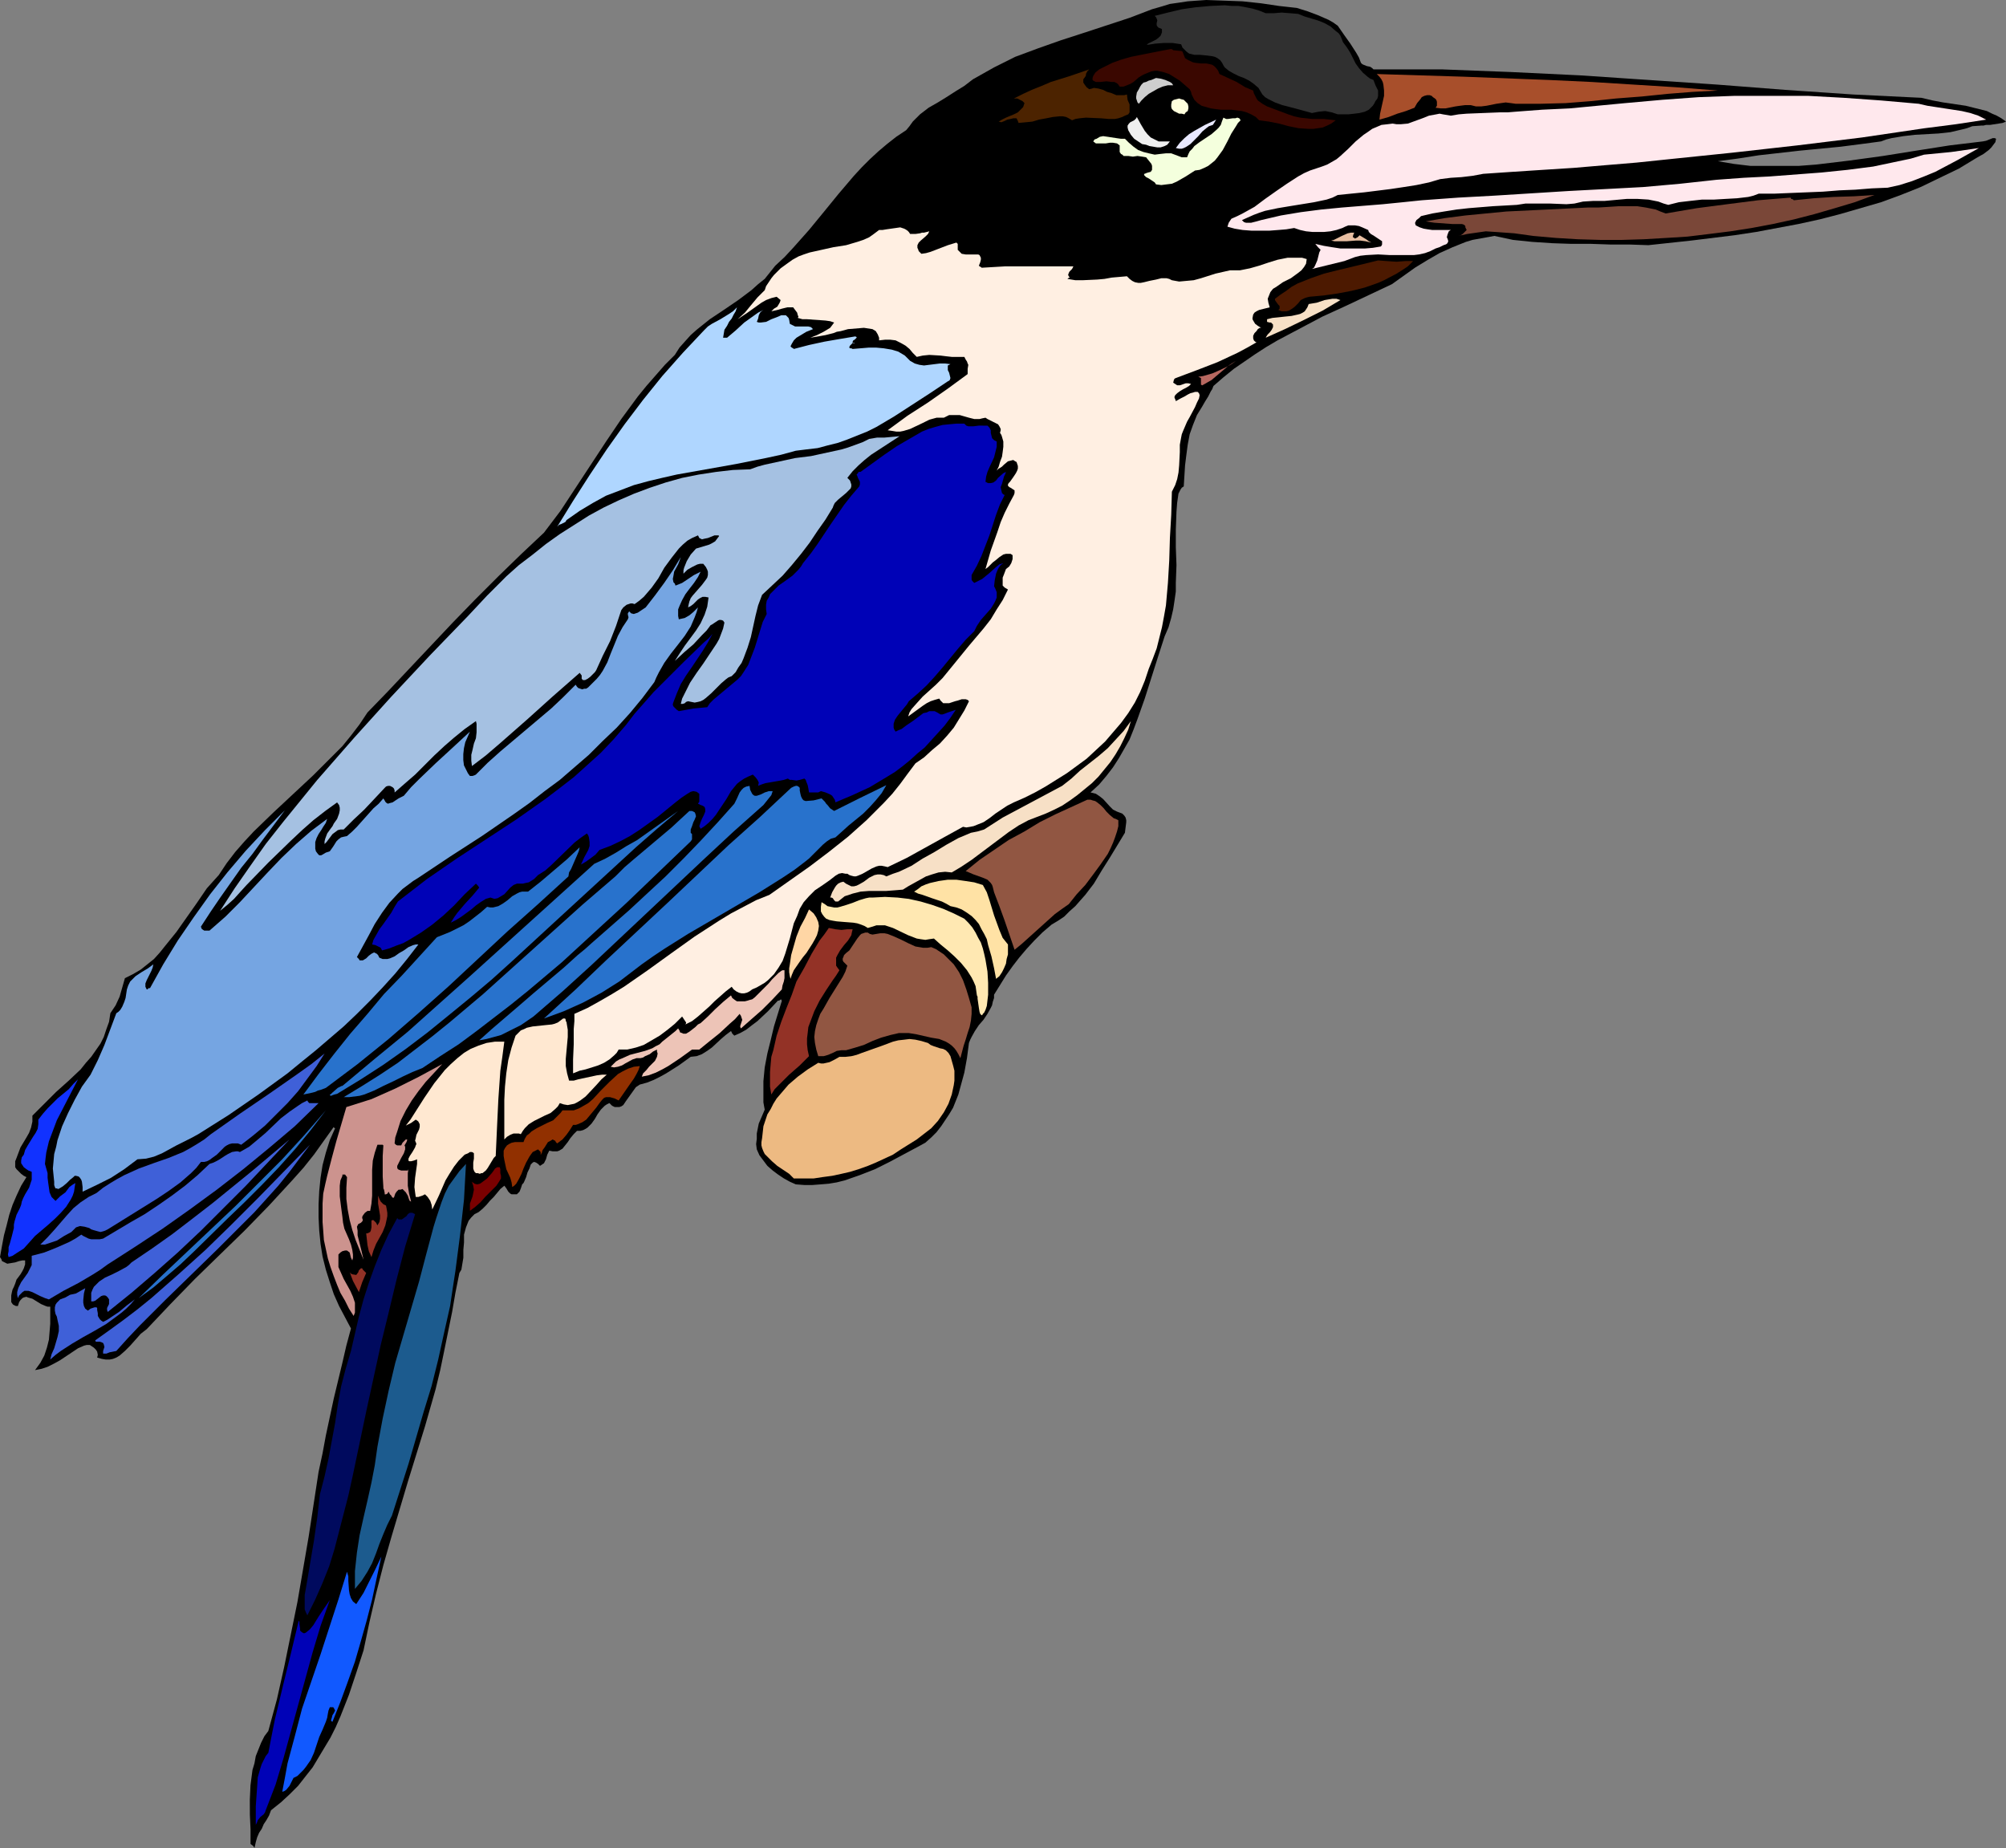 <?xml version="1.0" encoding="UTF-8" standalone="no"?>
<svg
   version="1.0"
   width="129.766mm"
   height="119.539mm"
   id="svg56"
   sodipodi:docname="Kingfisher 10.wmf"
   xmlns:inkscape="http://www.inkscape.org/namespaces/inkscape"
   xmlns:sodipodi="http://sodipodi.sourceforge.net/DTD/sodipodi-0.dtd"
   xmlns="http://www.w3.org/2000/svg"
   xmlns:svg="http://www.w3.org/2000/svg">
  <rect width="100%" height="100%" fill="#808080" stroke="none"/>
  <sodipodi:namedview
     id="namedview56"
     pagecolor="#ffffff"
     bordercolor="#000000"
     borderopacity="0.25"
     inkscape:showpageshadow="2"
     inkscape:pageopacity="0.0"
     inkscape:pagecheckerboard="0"
     inkscape:deskcolor="#d1d1d1"
     inkscape:document-units="mm" />
  <defs
     id="defs1">
    <pattern
       id="WMFhbasepattern"
       patternUnits="userSpaceOnUse"
       width="6"
       height="6"
       x="0"
       y="0" />
  </defs>
  <path
     style="fill:#000000;fill-opacity:1;fill-rule:evenodd;stroke:none"
     d="m 317.059,1.939 2.586,0.808 2.586,0.97 2.586,1.131 1.131,0.646 1.131,0.808 1.454,2.101 1.616,2.262 1.454,2.262 0.646,1.131 0.485,1.293 0.323,0.323 0.323,0.162 0.808,0.323 0.808,0.162 0.485,0.323 0.323,0.323 h 8.403 8.403 l 8.403,0.323 8.403,0.323 16.806,0.808 16.806,1.131 16.806,1.131 16.645,1.293 16.645,1.131 16.645,0.808 2.747,0.646 2.586,0.485 5.494,0.808 2.586,0.646 2.586,0.646 1.293,0.646 1.131,0.485 1.131,0.646 1.131,0.808 -0.808,0.323 -0.97,0.162 -2.101,0.323 h -0.97 l -0.646,0.162 h -0.485 l -2.262,0.162 -1.293,0.485 -1.293,0.323 -2.747,0.646 -2.909,0.323 -2.909,0.162 -2.909,0.162 -2.747,0.323 -2.909,0.485 -1.293,0.323 -1.293,0.485 -4.848,0.646 -5.01,0.646 -5.01,0.485 -5.01,0.485 -10.019,1.131 -5.171,0.808 -4.848,0.646 3.878,0.646 4.04,0.485 h 4.04 3.878 4.04 l 4.202,-0.323 8.08,-0.97 8.242,-1.131 8.08,-1.293 8.242,-1.293 4.04,-0.485 4.04,-0.485 0.808,-0.162 0.808,-0.323 0.808,-0.323 h 0.485 l 0.323,0.162 -0.162,0.808 -0.485,0.646 -0.485,0.646 -0.646,0.646 -1.293,0.97 -1.454,0.808 -4.525,2.747 -4.686,2.262 -4.686,2.262 -4.848,1.939 -4.848,1.777 -5.01,1.454 -5.01,1.454 -5.01,1.293 -5.171,1.131 -5.171,0.97 -5.171,0.97 -5.333,0.808 -10.504,1.293 -10.504,1.131 -4.686,-0.162 h -4.686 l -4.686,-0.162 h -4.848 l -4.686,-0.162 -4.848,-0.323 -4.686,-0.485 -4.525,-0.97 -1.778,0.323 -1.778,0.323 -1.778,0.323 -1.616,0.485 -3.232,1.293 -3.232,1.454 -3.07,1.777 -2.909,1.777 -5.656,4.04 -11.312,5.332 -5.656,2.585 -5.494,2.909 -5.494,2.909 -2.747,1.616 -2.747,1.777 -2.586,1.777 -2.586,1.777 -2.586,2.101 -2.424,2.101 -0.323,0.808 -0.323,0.485 -0.646,1.293 -0.808,1.293 -0.646,1.131 -1.293,2.101 -0.97,2.424 -0.808,2.262 -0.485,2.585 -0.323,2.424 -0.323,2.585 -0.323,5.171 -0.485,0.323 -0.323,0.485 -0.485,0.97 -0.323,2.262 -0.162,2.101 -0.162,4.363 v 4.363 l 0.162,4.363 -0.162,4.363 v 2.101 l -0.323,2.262 -0.323,2.101 -0.485,2.101 -0.646,2.262 -0.97,2.262 -1.616,5.009 -3.232,10.18 -1.778,5.009 -0.97,2.585 -0.97,2.424 -1.293,2.262 -1.293,2.262 -1.454,2.262 -1.616,2.101 -1.778,2.101 -2.101,1.939 1.293,0.323 0.97,0.646 0.808,0.646 1.616,1.777 0.808,0.808 0.97,0.485 1.293,0.485 0.485,0.485 0.323,0.485 0.162,0.646 v 0.485 l -0.162,1.293 -0.162,1.293 -3.717,6.14 -1.939,3.07 -1.939,3.232 -2.101,2.747 -1.293,1.454 -1.131,1.293 -1.454,1.293 -1.293,1.293 -1.454,0.97 -1.616,0.97 -2.262,1.939 -1.939,1.939 -1.939,2.101 -1.778,2.101 -1.616,2.101 -1.616,2.262 -2.909,4.686 v 0.808 l -0.323,0.97 -0.162,0.808 -0.323,0.646 -0.808,1.454 -0.97,1.454 -1.131,1.293 -0.97,1.454 -0.808,1.454 -0.323,0.646 -0.323,0.808 -0.485,3.717 -0.646,3.555 -0.97,3.555 -0.485,1.777 -0.646,1.616 -0.646,1.616 -0.97,1.616 -0.97,1.454 -0.97,1.454 -1.131,1.454 -1.293,1.293 -1.454,1.293 -1.778,0.97 -6.949,3.717 -3.555,1.777 -3.717,1.454 -3.717,1.293 -1.939,0.485 -1.939,0.323 -1.939,0.162 -2.101,0.162 h -1.939 l -2.101,-0.162 -1.454,-0.646 -1.454,-0.808 -1.454,-0.97 -1.293,-0.97 -1.293,-1.131 -0.97,-1.293 -0.97,-1.293 -0.646,-1.454 -0.162,-1.293 0.162,-1.293 v -1.293 l 0.485,-2.424 0.485,-1.131 0.97,-2.262 -0.323,-1.777 v -1.616 -3.555 l 0.323,-3.393 0.646,-3.393 0.808,-3.232 0.808,-3.393 1.939,-6.302 -0.162,-0.162 v -0.162 l -0.323,0.162 -0.162,0.162 h -0.323 l -2.424,2.585 -2.586,2.424 -1.293,0.97 -1.454,1.131 -1.454,0.808 -1.454,0.646 -0.323,-0.323 -0.162,-0.162 -0.162,-0.323 -0.162,-0.323 -1.293,0.97 -1.131,0.97 -2.262,2.101 -1.131,0.808 -1.293,0.808 -1.293,0.485 -1.454,0.162 -2.909,2.101 -3.07,1.939 -1.454,0.808 -1.616,0.808 -1.616,0.646 -1.778,0.485 -0.485,0.323 -0.485,0.323 -0.808,1.131 -1.616,2.262 -0.646,0.97 -0.485,0.323 -0.485,0.162 h -0.485 -0.646 l -0.646,-0.323 -0.646,-0.646 -0.646,0.323 -0.485,0.323 -0.97,0.97 -0.808,1.131 -0.646,1.131 -0.808,1.131 -0.97,0.97 -0.485,0.323 -0.646,0.323 -0.646,0.162 h -0.808 l -0.808,0.808 -0.808,0.97 -0.646,0.97 -0.646,0.808 -0.646,0.808 -0.808,0.485 -0.485,0.162 h -1.131 l -0.808,-0.162 -0.485,0.97 -0.323,1.131 -0.485,0.97 -0.485,0.323 -0.485,0.323 -0.485,-0.485 -0.485,-0.323 -0.485,-0.162 -0.323,0.162 -0.162,0.162 -0.323,0.323 -0.323,0.97 -0.485,0.97 -0.323,1.131 -0.485,1.131 -0.162,0.323 -0.323,0.323 -0.323,0.97 -0.323,0.808 -0.323,0.323 -0.323,0.323 h -0.323 -0.646 -0.323 l -0.323,-0.162 -0.485,-0.485 -0.485,-0.808 -0.485,-0.646 -0.97,0.808 -0.808,0.97 -0.808,0.97 -0.97,0.97 -0.808,0.97 -0.97,0.97 -0.97,0.808 -0.97,0.485 -0.808,0.808 -0.646,0.808 -0.323,0.808 -0.323,0.808 -0.485,1.777 v 1.939 l -0.162,1.777 v 1.939 l -0.323,1.939 -0.162,0.97 -0.485,0.808 -0.97,4.848 -0.808,4.686 -1.939,9.534 -0.97,4.686 -1.131,4.686 -1.293,4.524 -1.293,4.524 -4.202,13.573 -4.04,13.573 -1.939,6.787 -1.778,6.948 -1.616,6.948 -1.454,6.948 -1.778,5.494 -1.778,5.332 -2.101,5.332 -1.131,2.585 -1.293,2.585 -1.454,2.424 -1.454,2.424 -1.454,2.424 -1.778,2.262 -1.778,2.262 -2.101,2.101 -2.101,1.939 -2.424,1.939 -0.485,1.293 -0.646,1.131 -0.646,0.97 -0.485,1.131 -0.646,0.97 -0.485,1.131 -0.323,1.131 -0.323,1.454 -0.323,-0.485 -0.646,-0.485 v -3.555 l -0.162,-3.555 V 440.006 l 0.162,-3.555 0.485,-3.717 0.485,-1.616 0.323,-1.777 0.646,-1.616 0.646,-1.616 0.808,-1.616 0.97,-1.293 2.101,-7.756 1.778,-7.918 1.616,-7.918 1.616,-7.918 2.747,-15.997 2.424,-15.836 0.97,-4.524 0.808,-4.363 1.939,-9.049 2.101,-8.726 0.97,-4.201 1.131,-4.201 -1.454,-2.747 -1.454,-2.747 -1.293,-2.909 -0.97,-2.909 -0.97,-3.07 -0.808,-3.232 -0.485,-3.07 -0.323,-3.232 -0.162,-3.232 v -3.232 l 0.162,-3.232 0.323,-3.232 0.485,-3.07 0.808,-3.07 0.97,-3.07 1.293,-2.909 -0.323,-0.162 v -0.162 l -2.424,3.393 -2.424,3.393 -2.586,3.232 -2.747,3.07 -5.656,6.14 -5.979,6.14 -5.979,5.817 -6.141,5.979 -5.979,6.14 -5.818,6.14 -1.454,1.131 -1.293,1.454 -1.293,1.454 -1.293,1.293 -1.293,1.131 -0.808,0.485 -0.808,0.323 -0.808,0.162 h -0.97 l -0.97,-0.162 -1.131,-0.323 0.162,-0.646 -0.162,-0.808 -0.323,-0.485 -0.485,-0.485 -0.485,-0.323 -0.485,-0.323 h -0.808 l -0.646,0.162 -1.454,0.646 -1.454,0.97 -2.909,1.939 -1.454,0.808 -1.616,0.808 -1.454,0.485 -1.616,0.323 1.293,-1.777 0.97,-1.777 0.646,-1.939 0.485,-1.939 0.162,-1.939 0.162,-1.939 v -4.201 h -0.646 l -0.485,-0.162 -1.131,-0.485 -2.101,-1.293 -1.131,-0.323 -0.323,-0.162 -0.646,0.162 -0.323,0.162 -0.485,0.485 -0.323,0.485 -0.323,0.97 H 3.878 L 3.555,319.138 3.232,318.976 3.07,318.814 2.747,318.33 v -0.808 -0.808 l 0.162,-0.808 0.162,-0.646 0.323,-0.646 0.323,-0.808 0.323,-0.97 0.97,-1.293 0.485,-0.808 0.323,-0.646 0.323,-0.97 v -0.97 H 5.494 L 4.686,308.311 3.717,308.634 2.747,308.796 1.778,308.958 1.131,308.634 0.808,308.473 0.485,308.311 0.323,307.826 0,307.342 l 0.485,-2.747 0.485,-2.585 0.646,-2.424 0.646,-2.585 0.808,-2.424 0.97,-2.262 1.131,-2.424 1.293,-2.101 -0.646,-0.323 -0.646,-0.485 -0.485,-0.485 -0.646,-0.646 -0.323,-0.485 v -0.808 -0.646 l 0.323,-0.808 0.485,-1.293 0.485,-1.293 1.454,-2.424 0.646,-1.131 0.485,-1.293 0.323,-1.454 v -1.454 l 2.909,-2.909 2.909,-2.909 3.07,-2.747 2.909,-2.747 1.293,-1.616 1.293,-1.454 1.131,-1.616 1.131,-1.616 0.808,-1.616 0.646,-1.939 0.646,-1.777 0.323,-2.101 0.646,-0.97 0.646,-0.97 0.97,-2.101 0.646,-2.262 0.646,-2.262 1.939,-0.97 1.939,-1.131 1.616,-1.293 1.616,-1.293 1.454,-1.616 1.293,-1.616 2.747,-3.393 5.01,-7.11 2.424,-3.555 1.454,-1.616 1.454,-1.616 1.939,-2.909 2.101,-2.747 2.262,-2.585 2.262,-2.424 4.848,-4.686 4.848,-4.524 4.848,-4.524 4.686,-4.686 2.424,-2.424 2.101,-2.585 2.101,-2.747 1.939,-2.909 5.01,-5.171 5.171,-5.494 5.333,-5.656 5.333,-5.656 5.494,-5.656 5.656,-5.656 5.656,-5.494 5.494,-5.171 4.04,-5.332 3.717,-5.656 7.434,-11.311 3.717,-5.494 4.04,-5.494 2.101,-2.585 4.525,-5.171 2.424,-2.424 1.131,-1.777 1.293,-1.454 1.454,-1.616 1.454,-1.293 3.232,-2.585 3.394,-2.262 3.555,-2.424 3.232,-2.424 1.616,-1.454 1.616,-1.293 1.293,-1.616 1.293,-1.616 2.262,-2.101 2.101,-2.262 3.878,-4.363 3.717,-4.524 3.555,-4.363 3.717,-4.363 1.939,-2.101 1.939,-1.939 2.101,-1.939 2.101,-1.777 2.262,-1.777 2.424,-1.616 0.808,-0.97 0.808,-1.131 1.778,-1.777 2.101,-1.616 2.262,-1.293 2.101,-1.293 2.262,-1.454 2.101,-1.293 2.101,-1.616 2.586,-1.454 2.586,-1.454 2.586,-1.293 2.586,-1.293 5.656,-2.101 5.494,-1.939 5.494,-1.777 11.312,-3.717 5.494,-2.101 2.262,-0.646 2.101,-0.646 2.262,-0.323 2.101,-0.323 2.262,-0.162 L 294.92,0 l 4.525,0.162 4.363,0.162 4.525,0.485 4.363,0.646 z"
     id="path1" />
  <path
     style="fill:#303030;fill-opacity:1;fill-rule:evenodd;stroke:none"
     d="m 317.382,3.393 1.616,0.646 1.616,0.485 1.616,0.485 1.616,0.646 1.454,0.808 1.293,1.131 0.646,0.485 0.485,0.646 0.323,0.808 0.323,0.808 0.97,1.293 0.808,1.293 1.293,2.585 0.808,1.131 0.97,1.131 1.131,0.97 0.646,0.485 0.808,0.323 0.485,1.293 0.646,1.293 v 0.646 0.646 l -0.162,0.646 -0.485,0.646 -0.323,0.646 -0.323,0.485 -0.485,0.485 -0.485,0.485 -0.97,0.485 -1.293,0.323 -1.293,0.162 -1.454,0.162 h -2.586 l -1.454,-0.485 -1.616,-0.323 -1.616,0.162 -1.616,0.323 -1.778,-0.485 -1.778,-0.485 -3.717,-0.97 -1.778,-0.646 -1.616,-0.808 -0.808,-0.485 -0.646,-0.646 -0.485,-0.808 -0.485,-0.808 -1.131,-0.97 -1.131,-0.808 -1.293,-0.646 -1.293,-0.485 -1.293,-0.646 -1.131,-0.646 -0.97,-0.808 -0.323,-0.485 -0.323,-0.646 -0.485,-0.646 -0.646,-0.485 -0.646,-0.323 -0.646,-0.162 -1.293,-0.162 -1.616,-0.162 h -1.454 l -0.646,-0.162 -0.646,-0.162 -0.646,-0.485 -0.485,-0.485 -0.485,-0.485 -0.323,-0.808 -2.101,-0.323 h -2.101 l -2.101,0.162 -2.101,0.323 0.323,-0.323 0.646,-0.323 0.646,-0.323 0.646,-0.323 0.646,-0.485 0.485,-0.485 0.323,-0.808 V 7.11 l -0.323,-0.162 -0.485,-0.162 -0.323,-0.323 -0.162,-0.323 V 5.656 l 0.162,-0.646 -0.162,-0.485 -0.162,-0.323 -0.323,-0.323 3.232,-0.808 3.394,-0.808 3.394,-0.485 3.555,-0.323 3.555,-0.162 1.778,0.162 h 1.616 l 1.778,0.323 1.616,0.323 1.616,0.485 1.616,0.646 h 1.939 l 1.939,-0.162 2.101,0.162 z"
     id="path2" />
  <path
     style="fill:#000000;fill-opacity:1;fill-rule:evenodd;stroke:none"
     d="m 278.598,5.817 v 0.485 0.485 l 0.323,0.323 0.646,0.323 0.323,0.162 0.323,0.162 0.162,0.323 h 0.97 l -2.101,1.131 -1.939,1.131 -4.202,2.262 -2.101,0.97 -2.101,0.808 -2.262,0.808 -2.262,0.485 -2.909,1.293 -2.909,1.131 -3.07,1.131 -2.909,0.97 -2.909,1.131 -2.747,1.454 -1.454,0.808 -1.131,0.97 -1.293,0.97 -1.131,1.131 0.485,0.485 0.485,0.162 h 0.646 l 0.808,-0.162 1.454,-0.646 0.646,-0.323 0.808,-0.162 -1.131,0.808 -1.454,0.646 -2.424,1.131 -1.293,0.808 -1.131,0.808 -0.808,0.97 -0.323,0.646 -0.323,0.646 0.97,0.162 h 1.131 l 0.97,-0.323 0.97,-0.323 1.939,-0.646 0.97,-0.323 1.131,-0.162 0.646,0.485 0.808,0.323 0.646,0.162 h 0.808 l 1.616,-0.162 1.454,-0.323 1.616,-0.323 1.616,-0.485 1.778,-0.323 h 1.616 l 1.778,0.485 1.616,0.162 h 1.939 1.778 l 1.939,-0.162 1.939,-0.162 h 1.939 l 1.778,0.323 -0.162,0.485 -0.323,0.162 -0.808,0.323 h -0.808 l -0.97,-0.162 h -0.97 -0.808 -0.97 l -0.485,0.323 -0.485,0.162 -0.485,0.323 -0.485,0.323 -0.162,0.485 -0.162,0.485 -0.162,0.485 0.162,0.485 0.323,0.646 0.323,0.485 0.162,0.323 0.323,0.323 0.646,0.323 0.646,0.162 0.808,-0.162 0.646,-0.162 h 0.808 0.808 l 0.646,0.323 -0.485,1.131 -0.323,0.646 -0.162,0.646 0.97,0.485 0.97,0.162 h 2.424 l 2.262,0.162 1.131,0.162 0.97,0.323 h -0.323 l -0.323,0.162 -0.808,0.646 -0.485,0.646 -0.485,0.808 0.323,0.646 0.485,0.485 0.808,0.485 0.808,0.323 0.97,0.485 0.808,0.485 0.97,0.485 0.646,0.646 h 1.131 l 1.131,-0.162 0.97,-0.162 0.97,-0.323 1.939,-0.808 1.778,-0.97 3.555,-2.101 1.778,-0.97 1.939,-0.808 0.97,-1.293 0.97,-1.454 0.808,-1.616 0.808,-1.454 0.808,-1.293 0.97,-1.293 0.485,-0.646 0.646,-0.323 0.646,-0.485 0.97,-0.162 0.646,0.323 0.646,0.323 1.454,0.323 1.454,0.162 1.616,0.162 h 1.454 l 1.454,0.323 1.454,0.323 0.646,0.323 0.646,0.323 1.131,0.162 0.97,-0.162 2.101,-0.162 1.778,-0.646 1.778,-0.646 1.939,-0.646 1.778,-0.646 1.939,-0.485 1.939,-0.323 0.646,-0.323 0.485,-0.162 0.323,-0.162 h 0.162 v 0.162 l -0.162,0.323 -0.162,0.323 -0.485,0.323 -0.808,0.97 -0.808,0.808 -0.97,0.808 -0.162,0.323 -0.323,0.162 -1.131,1.293 -1.293,0.97 -1.293,0.97 -1.293,0.808 -2.747,1.454 -2.747,1.131 -2.747,1.293 -2.747,1.454 -1.293,0.808 -1.131,0.97 -1.293,1.131 -0.97,1.293 -1.778,0.97 -1.778,0.808 -1.778,0.808 -1.778,0.97 -1.616,0.97 -0.808,0.646 -0.646,0.646 -0.646,0.808 -0.485,0.808 -0.323,0.97 -0.323,0.97 0.646,0.646 0.808,0.485 0.808,0.323 0.808,0.323 1.778,0.162 1.778,-0.162 3.555,-0.323 1.939,-0.162 1.616,0.162 1.939,-0.162 h 0.97 1.131 l 0.97,0.162 0.97,0.323 0.646,0.646 0.808,0.646 0.162,0.485 0.323,0.485 0.485,0.485 0.323,0.323 -7.918,1.131 -7.918,1.293 -7.757,1.777 -7.918,1.939 h -0.485 l -0.323,-0.162 -0.162,-0.162 -0.162,-0.323 -0.323,-0.808 -0.323,-0.323 h -0.485 -1.293 l -1.454,0.323 -0.646,0.323 -0.808,0.162 -1.293,0.323 -1.293,0.323 h -0.646 -0.646 l -0.646,-0.162 -0.646,-0.323 -0.646,-0.323 -0.646,-0.646 h -1.454 l -1.616,0.162 -6.141,0.808 -1.616,0.162 h -1.778 l 0.808,-0.323 0.808,-0.485 0.485,-0.646 0.162,-0.485 v -0.323 l -0.323,-0.323 -0.646,-0.485 -0.162,-0.162 h -5.656 -5.818 -5.818 l -5.818,0.323 v -1.131 l -0.323,-0.97 -0.162,-0.485 -0.323,-0.323 -0.485,-0.323 -0.323,-0.162 h -0.646 -0.485 -0.808 -1.454 -0.162 l -0.162,-0.162 v -0.162 l 0.162,-0.323 0.162,-0.162 0.323,-0.485 -0.323,-0.485 -0.323,-0.323 -0.808,-0.485 -0.808,-0.162 h -0.97 l -1.778,0.485 -0.97,0.162 -0.808,0.162 -0.162,0.323 -0.323,0.162 h -0.646 l -0.162,-0.323 v -0.162 -0.485 l 0.646,-0.97 0.323,-0.323 0.162,-0.485 -0.162,-0.485 -0.162,-0.323 -0.323,-0.162 -0.485,-0.646 -0.485,-0.162 -0.485,-0.162 -0.485,0.162 -0.485,0.162 -0.646,0.162 h -0.485 l -0.485,-0.162 -0.162,0.323 -0.162,0.162 v 0.162 h -0.323 -0.162 -0.485 l -0.323,-0.162 -0.162,-0.323 -0.162,-0.323 -0.485,-0.808 -0.323,-0.323 h -0.485 -1.616 l -1.454,0.323 -1.293,0.323 -1.454,0.323 -2.747,0.97 -2.586,1.131 -2.586,1.131 -2.586,0.97 -2.747,0.97 -1.454,0.162 -1.454,0.162 -1.131,0.485 -0.97,0.323 -1.131,0.323 h -1.131 l 3.394,-4.201 3.394,-4.201 3.717,-4.201 3.717,-4.04 3.717,-3.878 3.878,-3.878 4.04,-3.555 4.04,-3.393 2.909,-2.262 3.07,-2.262 3.232,-2.101 3.07,-1.939 3.232,-1.616 3.232,-1.777 3.394,-1.616 3.394,-1.454 3.232,-1.293 3.394,-1.293 7.11,-2.262 6.949,-2.101 7.11,-1.777 v 0.162 z"
     id="path3" />
  <path
     style="fill:#3a0700;fill-opacity:1;fill-rule:evenodd;stroke:none"
     d="m 289.102,12.604 0.323,0.808 0.323,0.808 0.485,0.323 0.646,0.323 0.646,0.323 0.646,0.162 1.454,0.162 h 1.293 l 0.808,0.162 0.646,0.162 0.485,0.323 0.485,0.485 0.485,0.646 0.323,0.808 2.101,0.97 2.101,0.97 2.101,1.293 1.939,0.808 0.162,0.646 0.323,0.646 0.323,0.646 0.323,0.485 1.131,0.808 1.131,0.646 2.586,0.97 1.293,0.485 1.293,0.485 1.454,0.485 1.454,0.323 1.454,0.162 1.454,0.162 h 2.909 l 1.454,0.162 1.454,0.162 -1.131,0.808 -0.97,0.485 -1.131,0.485 -1.131,0.162 -1.131,0.162 h -1.131 l -2.424,-0.162 -2.424,-0.485 -2.424,-0.646 -2.424,-0.485 -2.424,-0.323 -0.808,-0.808 -1.131,-0.646 -1.131,-0.485 -1.131,-0.323 -2.586,-0.323 h -1.293 -1.293 l -1.293,-0.162 -1.131,-0.162 -1.131,-0.323 -1.131,-0.323 -0.97,-0.646 -0.808,-0.808 -0.646,-1.293 -0.162,-0.646 -0.323,-0.646 -2.424,-2.101 -1.293,-0.808 -1.293,-0.808 -1.454,-0.485 -1.454,-0.323 h -0.646 l -0.808,0.162 -0.808,0.323 -0.808,0.323 -0.646,0.323 -0.808,0.485 -1.293,1.131 -0.808,0.485 -0.808,0.323 -0.808,0.323 h -0.97 l -0.323,-0.485 -0.323,-0.323 -0.646,-0.323 h -0.646 l -1.293,-0.162 -1.454,0.162 h -1.131 l -0.323,-0.162 -0.323,-0.162 -0.162,-0.162 v -0.485 l 0.162,-0.485 0.485,-0.808 0.97,-0.808 0.97,-0.485 2.262,-1.131 2.262,-0.808 2.262,-0.646 4.848,-0.97 5.01,-0.97 0.323,0.162 0.162,0.162 1.616,0.162 h 0.323 z"
     id="path4" />
  <path
     style="fill:#4c2300;fill-opacity:1;fill-rule:evenodd;stroke:none"
     d="m 264.862,19.391 v 0.323 0.485 l 0.323,0.485 0.485,0.646 0.646,0.485 0.646,-0.162 0.485,-0.162 1.131,0.162 1.131,0.323 0.97,0.485 1.131,0.323 1.131,0.485 h 1.131 0.808 l 0.646,-0.162 0.162,1.293 0.485,1.131 v 0.646 0.646 0.646 l -0.323,0.485 -0.808,0.323 -0.646,0.323 -0.97,0.323 -0.808,0.162 h -1.616 l -1.778,-0.162 -3.717,-0.162 -1.616,0.162 -0.97,0.162 -0.808,0.323 -0.808,-0.485 -0.646,-0.323 -0.808,-0.162 h -0.808 l -1.616,0.162 -1.616,0.323 -1.778,0.323 -1.616,0.485 -1.616,0.162 -1.778,0.162 -0.162,-0.485 -0.162,-0.323 -0.162,-0.323 h -0.323 -0.485 l -0.646,0.162 -0.808,0.162 -0.646,0.323 -0.808,0.323 -0.646,-0.162 0.808,-0.485 0.97,-0.485 1.939,-0.808 0.97,-0.485 0.646,-0.646 0.646,-0.646 0.323,-0.97 -0.485,-0.485 -0.646,-0.323 -0.646,-0.323 h -0.808 l 2.262,-1.131 2.101,-0.97 2.424,-0.97 2.262,-0.97 4.686,-1.454 4.686,-1.616 -0.485,0.485 -0.323,0.646 v 0.323 l -0.162,0.323 z"
     id="path5" />
  <path
     style="fill:#a84f2b;fill-opacity:1;fill-rule:evenodd;stroke:none"
     d="m 419.998,22.138 -6.141,0.323 -6.141,0.485 -6.302,0.646 -6.302,0.485 -6.141,0.646 -6.141,0.485 -6.141,0.162 h -6.141 l -1.131,-0.162 -1.293,-0.162 -1.131,0.162 -1.131,0.162 -2.424,0.485 -1.293,0.162 h -1.293 l -1.293,-0.323 h -1.293 l -1.293,0.162 -1.131,0.162 -2.424,0.485 h -1.131 l -1.293,-0.162 0.323,-0.485 v -0.485 -0.485 l -0.162,-0.485 -0.323,-0.323 -0.485,-0.323 -0.323,-0.323 -0.485,-0.162 h -0.646 l -0.646,0.162 -0.646,0.323 -0.323,0.485 -0.808,0.97 -0.646,1.131 -2.101,0.808 -2.101,0.646 -2.101,0.808 -2.262,0.646 0.162,-1.454 0.323,-1.454 0.323,-1.454 0.323,-1.454 v -1.293 l -0.162,-1.454 -0.162,-0.646 -0.323,-0.646 -0.485,-0.646 -0.646,-0.646 21.17,0.646 21.008,0.808 10.342,0.485 10.342,0.646 10.342,0.646 z"
     id="path6" />
  <path
     style="fill:#cecece;fill-opacity:1;fill-rule:evenodd;stroke:none"
     d="m 286.84,20.845 h -1.293 l -1.293,0.323 -1.131,0.485 -1.131,0.646 -1.131,0.646 -0.97,0.808 -0.808,0.808 -0.646,0.808 -0.323,-0.323 -0.162,-0.485 -0.162,-0.485 v -0.485 l 0.162,-0.97 0.485,-0.808 0.323,-0.646 0.323,-0.485 0.485,-0.485 0.646,-0.162 0.646,-0.323 0.646,-0.162 1.131,-0.485 1.131,0.162 1.131,0.323 1.131,0.485 0.485,0.323 z"
     id="path7" />
  <path
     style="fill:#ffe8ed;fill-opacity:1;fill-rule:evenodd;stroke:none"
     d="m 485.607,29.248 -7.434,1.131 -7.595,0.97 -15.352,2.262 -15.837,1.939 -15.837,1.777 -15.675,1.616 -7.757,0.808 -7.757,0.646 -7.595,0.646 -7.595,0.485 -7.434,0.485 -7.11,0.485 -2.586,0.485 -2.747,0.323 -2.586,0.162 -2.586,0.323 -2.747,0.808 -3.07,0.646 -3.07,0.485 -3.232,0.485 -6.464,0.808 -6.464,0.646 -1.293,0.646 -1.454,0.485 -3.07,0.646 -5.979,0.97 -2.909,0.485 -3.07,0.646 -1.454,0.485 -1.293,0.485 -1.454,0.646 -1.454,0.646 0.485,0.485 0.485,0.162 h 0.646 0.646 l 1.293,-0.323 1.131,-0.323 4.848,-1.131 4.848,-0.808 5.01,-0.646 5.01,-0.485 10.019,-0.808 4.848,-0.485 4.686,-0.485 8.888,-0.646 8.888,-0.485 18.099,-1.131 18.261,-0.97 9.05,-0.808 8.888,-0.97 6.626,-0.485 6.302,-0.323 12.766,-0.97 6.302,-0.646 6.302,-0.808 6.141,-1.293 3.07,-0.646 3.232,-0.97 6.626,-0.646 6.787,-0.97 -5.171,2.909 -2.747,1.454 -2.747,1.454 -2.747,1.131 -2.909,1.131 -3.07,0.97 -2.909,0.646 -3.878,0.162 -4.04,0.323 -3.878,0.162 -4.04,0.323 -7.918,0.323 -3.878,0.162 h -3.878 l -1.293,0.485 -1.293,0.323 -2.747,0.323 -2.909,0.162 -2.747,0.162 h -2.909 l -2.909,0.323 -2.747,0.323 -1.293,0.323 -1.293,0.323 -1.131,-0.323 -1.293,-0.485 -2.424,-0.485 -2.586,-0.162 h -2.747 l -5.333,0.485 h -2.747 l -2.586,0.162 -2.101,0.485 -1.939,0.162 -4.04,-0.162 h -4.04 -1.939 l -2.101,0.323 -5.818,0.323 -5.979,0.485 -2.909,0.323 -3.07,0.485 -2.909,0.485 -2.747,0.646 -0.485,0.485 -0.646,0.485 -0.162,0.323 -0.162,0.323 v 0.162 l 0.162,0.485 0.97,0.485 0.97,0.323 0.97,0.162 1.131,0.162 h 2.262 2.262 l -0.485,0.323 -0.323,0.808 -0.162,0.646 0.162,0.323 0.162,0.485 v 0.323 l -0.323,0.485 -0.323,0.162 -0.485,0.162 -0.97,0.485 -0.97,0.323 -1.293,0.646 -1.293,0.485 -1.454,0.323 -1.293,0.162 h -2.909 -2.909 l -2.909,-0.162 -2.909,0.162 -1.454,0.162 -1.293,0.323 -1.293,0.485 -1.293,0.485 -7.918,1.939 0.485,-0.323 0.323,-0.646 0.485,-1.131 0.162,-0.646 0.162,-0.646 0.162,-0.646 0.323,-0.646 -0.646,-0.646 -0.646,-0.808 2.101,0.485 1.939,0.323 2.101,0.323 h 1.939 1.939 2.101 l 1.939,-0.162 1.939,-0.323 0.162,-0.162 0.162,-0.323 v -0.808 l -0.485,-0.323 -0.485,-0.323 -0.97,-0.646 -0.808,-0.485 -0.485,-0.485 -0.162,-0.485 -1.454,-0.646 -0.808,-0.323 -0.97,-0.162 h -0.808 -0.808 l -0.808,0.323 -0.646,0.323 -1.454,0.485 -1.454,0.323 -1.616,0.162 h -1.293 -1.454 l -1.616,-0.162 -1.454,-0.323 -1.454,-0.485 -1.939,0.323 -1.939,0.162 -2.101,0.162 h -2.262 -2.262 l -2.101,-0.162 -1.939,-0.323 -1.778,-0.485 0.323,-0.97 0.646,-0.97 1.454,-0.646 1.293,-0.646 2.909,-1.616 2.586,-1.939 2.747,-1.939 2.586,-1.777 2.747,-1.777 1.454,-0.808 1.454,-0.646 1.454,-0.485 1.454,-0.485 1.293,-0.485 1.131,-0.646 1.131,-0.646 0.97,-0.808 1.939,-1.777 1.778,-1.777 1.939,-1.616 0.97,-0.646 1.131,-0.808 1.131,-0.485 1.131,-0.485 1.454,-0.162 1.293,-0.162 0.97,0.162 h 0.97 l 1.778,-0.162 1.778,-0.646 1.778,-0.646 1.616,-0.646 1.778,-0.323 0.808,-0.162 0.808,0.162 0.97,0.162 0.97,0.162 1.939,-0.323 1.939,-0.162 8.08,-0.323 h 1.939 l 1.939,-0.162 6.464,-0.485 6.787,-0.323 6.787,-0.646 6.787,-0.646 9.05,-0.808 8.888,-0.646 8.888,-0.323 h 8.888 8.888 l 8.888,0.485 9.05,0.646 9.211,0.808 2.101,0.485 2.101,0.323 4.202,0.646 2.101,0.323 2.101,0.485 1.939,0.646 z"
     id="path8" />
  <path
     style="fill:#ffffdd;fill-opacity:1;fill-rule:evenodd;stroke:none"
     d="m 290.556,26.016 v 0.485 l -0.162,0.646 -0.485,0.323 -0.323,0.485 -0.646,-0.162 h -0.646 l -0.646,-0.323 -0.646,-0.323 -0.485,-0.485 -0.162,-0.485 v -0.646 l 0.162,-0.808 0.485,-0.323 0.646,-0.162 0.646,-0.162 0.485,0.162 0.646,0.162 0.485,0.485 0.485,0.485 z"
     id="path9" />
  <path
     style="fill:#efefef;fill-opacity:1;fill-rule:evenodd;stroke:none"
     d="m 283.284,34.58 h 2.747 l -0.646,0.808 -0.646,0.323 -0.97,0.323 h -0.808 l -1.939,-0.323 -0.808,-0.323 -0.97,-0.162 -0.97,-0.646 -0.97,-0.646 -0.808,-0.97 -0.646,-1.131 -0.162,-0.646 v -0.485 l 0.323,-0.485 0.323,-0.323 0.97,-0.485 0.485,-0.485 0.162,-0.323 0.97,1.777 0.97,1.616 0.646,0.808 0.808,0.808 0.97,0.485 z"
     id="path10" />
  <path
     style="fill:#f4ffdd;fill-opacity:1;fill-rule:evenodd;stroke:none"
     d="m 303.323,29.409 -0.646,0.646 -0.485,0.808 -1.131,1.777 -0.97,1.939 -1.131,2.101 -1.293,1.777 -0.646,0.808 -0.808,0.646 -0.808,0.646 -0.97,0.485 -1.131,0.485 -1.131,0.162 -2.262,1.454 -1.131,0.646 -1.131,0.646 -1.131,0.485 -1.293,0.162 -1.293,0.162 -1.293,-0.162 -0.323,-0.485 -1.454,-0.97 -0.646,-0.323 -0.485,-0.485 v 0 -0.323 h 0.162 l 0.323,-0.162 0.485,-0.162 0.646,-0.162 0.323,-0.485 v -0.485 -0.485 l -0.162,-0.485 -0.646,-0.808 -0.646,-0.808 -0.97,-0.162 -1.131,-0.162 -1.131,0.162 -1.131,-0.162 h -1.131 l -0.323,-0.323 -0.323,-0.162 -0.323,-0.485 v -0.323 -0.646 -0.646 l -0.646,-0.485 -0.97,-0.162 h -0.808 l -0.97,0.162 h -1.616 -0.808 l -0.646,-0.485 0.323,-0.485 0.485,-0.162 0.808,-0.485 0.808,-0.162 1.131,0.162 2.101,0.323 1.131,0.162 h 0.97 l 0.97,0.97 1.131,0.97 1.131,0.808 1.293,0.485 1.293,0.323 1.454,0.323 1.293,-0.162 1.454,-0.162 h 0.646 0.646 l 1.293,0.485 1.293,0.485 h 0.646 0.646 l 0.323,-0.808 0.323,-0.646 0.646,-0.646 0.485,-0.646 1.293,-0.97 1.454,-0.97 1.454,-0.97 1.293,-1.131 0.485,-0.485 0.485,-0.646 0.323,-0.97 0.323,-0.808 0.646,0.323 h 0.485 l 1.131,-0.162 h 0.646 l 0.485,-0.162 0.485,0.162 z"
     id="path11" />
  <path
     style="fill:#e8e8ff;fill-opacity:1;fill-rule:evenodd;stroke:none"
     d="m 296.051,30.702 -0.485,0.162 -0.646,0.485 -0.97,0.808 -0.97,1.131 -0.97,0.97 -0.97,0.97 -0.97,0.646 -0.646,0.323 -0.485,0.162 h -0.646 l -0.808,-0.162 0.97,-1.293 1.131,-1.131 1.131,-0.97 1.293,-0.808 2.586,-1.454 2.747,-1.293 -0.485,0.808 -0.323,0.485 z"
     id="path12" />
  <path
     style="fill:#7a4738;fill-opacity:1;fill-rule:evenodd;stroke:none"
     d="m 458.297,47.669 -4.848,1.777 -4.848,1.454 -5.01,1.454 -5.01,1.293 -5.171,1.131 -5.171,0.97 -5.171,0.808 -5.171,0.646 -5.333,0.646 -5.171,0.323 -5.494,0.323 -5.333,0.162 h -5.333 l -5.494,-0.162 -5.333,-0.323 -5.494,-0.485 -4.686,-0.646 -2.262,-0.162 -2.262,-0.162 -2.424,-0.162 -2.262,0.323 -2.262,0.323 -2.262,0.485 0.646,-0.162 0.485,-0.323 0.485,-0.485 0.485,-0.485 -0.162,-0.323 -0.162,-0.323 v -0.323 l -0.323,-0.323 -0.485,-0.162 h -2.262 l -2.262,-0.162 -2.262,-0.162 -2.101,-0.323 4.686,-0.808 5.01,-0.646 5.01,-0.485 5.01,-0.485 10.019,-0.485 9.858,-0.485 h 2.586 l 2.586,-0.162 2.424,-0.162 h 2.262 2.262 l 2.101,0.323 2.424,0.485 1.131,0.485 1.293,0.485 7.595,-1.293 7.434,-0.97 7.595,-0.97 3.878,-0.323 4.04,-0.323 0.162,0.323 h 0.162 l 0.323,0.162 0.162,0.162 4.848,-0.485 4.848,-0.323 5.01,-0.162 z"
     id="path13" />
  <path
     style="fill:#ffefe2;fill-opacity:1;fill-rule:evenodd;stroke:none"
     d="m 227.209,56.556 -0.323,0.646 -0.646,0.646 -1.131,0.97 -0.485,0.485 -0.323,0.646 v 0.646 l 0.162,0.323 0.162,0.485 0.323,0.323 0.162,0.162 0.162,0.162 1.131,-0.162 1.131,-0.323 2.101,-0.808 2.101,-0.808 2.101,-0.646 0.323,0.323 v 0.323 0.485 0.485 0.162 l 0.323,0.323 0.323,0.323 0.323,0.323 0.97,0.162 h 2.101 0.97 l 0.323,0.162 0.162,0.323 0.162,0.323 v 0.485 l -0.162,0.646 -0.323,0.808 0.162,0.162 0.323,0.162 0.162,0.162 h 0.323 l 2.747,-0.162 2.747,-0.162 h 16.645 l -0.323,0.646 -0.646,0.646 -0.162,0.323 -0.162,0.485 0.162,0.323 0.323,0.485 -0.162,-0.162 -0.323,0.162 -0.162,0.162 1.939,0.323 h 1.778 l 3.555,-0.162 1.778,-0.162 1.778,-0.323 3.717,-0.323 0.646,0.646 0.646,0.485 0.646,0.323 0.808,0.162 h 0.646 l 0.808,-0.162 1.293,-0.323 1.616,-0.323 1.293,-0.323 h 1.293 l 0.646,0.162 0.646,0.323 1.778,0.323 1.778,-0.162 1.778,-0.162 1.778,-0.485 3.555,-1.131 3.555,-0.808 h 1.131 1.293 l 2.424,-0.485 2.262,-0.646 2.424,-0.808 2.101,-0.646 2.424,-0.485 h 1.131 1.131 1.293 l 1.131,0.323 -0.162,1.131 -0.485,0.808 -0.646,0.808 -0.808,0.646 -1.778,1.293 -1.939,0.97 -1.616,1.131 -0.808,0.485 -0.646,0.808 -0.323,0.808 -0.323,0.808 0.162,0.97 0.323,1.131 -1.293,0.323 -1.293,0.323 -0.646,0.323 -0.485,0.323 -0.323,0.485 -0.162,0.808 v 0.323 l 0.162,0.323 0.485,0.808 0.646,0.485 0.808,0.485 h -0.323 l -0.485,0.323 -0.323,0.485 -0.485,0.485 -0.323,0.646 v 0.646 l 0.162,0.485 0.323,0.323 0.323,0.162 -2.262,1.293 -2.424,1.293 -4.848,2.262 -5.01,1.939 -5.171,1.939 -0.323,0.162 -0.162,0.323 -0.162,0.646 0.485,0.323 0.485,0.323 h 0.646 l 0.485,-0.162 0.485,-0.162 0.485,-0.162 h 0.646 l 0.646,0.162 -0.485,0.485 -0.808,0.485 -0.646,0.323 -0.808,0.485 -0.646,0.485 -0.485,0.485 -0.162,0.323 v 0.323 l 0.162,0.323 0.162,0.485 1.131,-0.646 0.97,-0.485 0.808,-0.485 0.646,-0.323 0.646,-0.162 0.485,-0.162 h 0.646 l 0.162,0.162 0.162,0.162 0.162,0.485 -0.162,0.808 -0.485,0.97 -0.485,1.131 -1.293,2.424 -0.646,1.131 -0.485,1.131 -0.485,1.131 -0.323,0.808 -0.162,0.808 -0.323,1.777 v 1.777 l -0.162,3.232 -0.162,1.777 -0.323,1.616 -0.485,1.454 -0.808,1.616 -0.162,5.656 -0.323,5.656 -0.162,5.494 -0.323,5.494 -0.485,5.494 -0.485,2.747 -0.485,2.585 -0.646,2.585 -0.646,2.585 -0.97,2.585 -0.97,2.424 -0.97,2.909 -1.131,2.747 -1.293,2.585 -1.616,2.585 -1.778,2.424 -1.939,2.262 -1.939,2.262 -2.262,2.101 -2.262,2.101 -2.424,1.777 -2.424,1.777 -2.586,1.616 -2.586,1.616 -2.586,1.454 -2.586,1.293 -2.586,1.131 -1.616,0.808 -1.454,0.97 -1.454,0.97 -1.454,1.131 -1.454,0.97 -1.616,0.646 -0.808,0.323 -0.808,0.162 -0.97,0.162 -0.808,-0.162 -4.686,2.585 -9.05,5.009 -4.686,2.262 -0.646,-0.162 -0.808,-0.162 h -0.646 l -0.646,0.162 -1.131,0.485 -1.131,0.646 -1.131,0.646 -1.131,0.485 -0.485,0.162 h -0.485 l -0.646,-0.162 -0.485,-0.162 -0.485,-0.323 h -0.485 l -0.808,-0.162 -0.808,0.162 -0.808,0.485 -1.454,1.131 -1.616,1.131 -0.97,0.646 -0.97,0.646 -0.646,0.646 -0.808,0.808 -1.293,1.454 -0.97,1.616 -0.646,1.777 -0.808,1.777 -0.97,3.717 -1.131,3.717 -0.646,1.777 -0.97,1.616 -1.131,1.616 -1.454,1.454 -0.808,0.646 -1.939,1.131 -1.131,0.485 -0.646,0.485 -0.646,0.323 -0.646,0.162 H 181.315 l -0.646,-0.162 -0.646,-0.323 -0.646,-0.485 -0.485,-0.646 -1.454,1.131 -2.747,2.424 -1.293,1.293 -2.747,2.424 -1.454,1.131 -1.616,0.808 0.162,-0.323 v -0.162 l -0.323,-0.485 -0.323,-0.485 -0.323,-0.485 -1.778,1.777 -1.778,1.454 -1.939,1.454 -1.939,1.131 -1.939,1.131 -1.939,0.646 -2.101,0.485 h -2.101 l -0.485,0.808 -0.646,0.646 -1.131,0.97 -1.293,0.808 -1.454,0.646 -3.07,0.97 -1.454,0.323 -1.616,0.646 v -3.393 l 0.162,-3.717 v -3.717 l 0.162,-1.939 v -1.777 l 3.232,-1.454 2.909,-1.616 3.07,-1.777 2.909,-1.777 5.818,-4.04 5.818,-4.201 5.656,-4.04 5.979,-3.878 2.909,-1.777 3.07,-1.616 3.07,-1.616 3.232,-1.293 9.858,-6.948 4.686,-3.555 4.686,-3.717 4.525,-4.04 2.101,-2.101 2.101,-2.101 2.101,-2.262 1.939,-2.424 1.778,-2.424 1.939,-2.585 2.101,-1.454 1.939,-1.777 1.939,-1.616 1.778,-1.939 1.616,-1.939 1.293,-2.101 1.293,-2.101 1.131,-2.262 -0.323,-0.323 -0.485,-0.162 h -0.485 -0.485 l -0.97,0.323 -0.646,0.162 -0.485,0.162 -0.97,0.323 h -0.97 -0.485 l -0.323,-0.323 -0.323,-0.323 -0.323,-0.485 -1.131,0.323 -0.97,0.323 -0.97,0.485 -0.97,0.646 -1.778,1.293 -1.778,1.293 0.323,-0.97 0.485,-0.808 1.293,-1.454 1.454,-1.616 1.616,-1.454 1.616,-1.454 1.616,-1.616 1.454,-1.777 1.454,-1.777 3.555,-4.363 3.555,-4.201 1.778,-2.262 1.454,-2.424 1.454,-2.262 1.293,-2.585 -0.808,-0.485 -0.485,-0.485 v -0.646 -0.646 -0.646 l 0.323,-0.808 0.485,-1.293 0.808,-0.646 0.485,-0.808 0.323,-0.97 v -0.485 -0.485 l -0.485,-0.323 h -0.646 -0.485 l -0.646,0.162 -0.97,0.646 -0.97,0.808 -0.646,0.485 -0.646,0.646 -0.485,0.485 -0.646,0.485 0.646,-2.262 0.646,-2.262 1.616,-4.524 0.808,-2.424 0.97,-2.262 1.131,-2.262 1.131,-2.101 0.162,-0.485 v -0.162 -0.485 l -0.485,-0.323 -0.485,-0.323 -0.323,-0.162 -0.323,-0.323 v -0.162 -0.162 l 0.162,-0.323 0.323,-0.323 0.808,-1.131 0.646,-0.97 0.323,-0.646 0.162,-0.485 v -0.646 l -0.162,-0.485 -0.162,-0.485 -0.323,-0.162 -0.485,-0.323 -0.646,0.162 -0.646,0.162 -0.97,0.808 -0.485,0.485 -0.485,0.323 -0.323,0.162 -0.485,0.485 0.485,-0.97 0.323,-1.131 0.485,-1.293 0.162,-1.131 0.162,-1.293 v -1.293 l -0.323,-1.131 -0.162,-0.485 -0.323,-0.485 0.162,-0.646 v -0.323 l -0.323,-0.646 -0.323,-0.485 -0.646,-0.323 -0.646,-0.323 -0.646,-0.323 -0.646,-0.323 -0.485,-0.323 -0.808,0.162 -0.646,0.162 h -1.293 l -1.293,-0.323 -1.131,-0.323 -1.131,-0.323 h -1.293 -1.293 l -0.646,0.323 -0.646,0.323 h -0.97 -0.808 l -1.778,0.485 -1.616,0.808 -3.07,1.454 -1.616,0.485 -0.808,0.162 h -0.97 l -0.97,-0.162 -1.131,-0.162 4.848,-3.555 5.01,-3.232 4.848,-3.393 4.848,-3.555 v -1.293 l 0.162,-0.97 -0.162,-0.323 -0.162,-0.485 -0.323,-0.485 -0.323,-0.646 h -1.616 -1.454 l -1.454,-0.162 -1.293,-0.162 -2.747,-0.162 -1.616,0.162 -1.454,0.323 -0.97,-0.97 -0.808,-0.97 -0.97,-0.808 -1.131,-0.646 -1.293,-0.646 -1.293,-0.162 h -1.293 l -1.454,0.162 v -0.323 -0.323 l -0.323,-0.808 -0.485,-0.808 -0.808,-0.485 -2.101,-0.323 -1.939,0.162 -1.939,0.162 -1.778,0.485 -0.97,0.162 -0.808,0.323 -1.939,0.485 -1.778,0.323 -1.939,0.323 1.616,-0.646 1.616,-0.808 0.808,-0.485 0.808,-0.485 0.485,-0.646 0.485,-0.646 -0.97,-0.323 -1.131,-0.162 -2.262,-0.162 -2.262,-0.162 h -1.131 l -1.131,-0.323 0.162,-0.323 -0.162,-0.323 -0.162,-0.646 -0.485,-0.646 -0.485,-0.646 h -0.808 -0.646 l -1.293,0.323 -1.131,0.323 -1.454,0.323 0.646,-0.646 0.808,-0.485 0.485,-0.808 0.162,-0.323 0.162,-0.485 -0.97,-0.808 -1.293,0.323 -1.293,0.485 -1.131,0.646 -1.131,0.808 -2.262,1.616 -2.424,1.616 1.778,-1.616 1.454,-1.777 1.616,-1.939 1.778,-1.777 0.323,-0.97 0.646,-0.97 0.646,-0.97 0.646,-0.808 1.616,-1.616 1.778,-1.293 1.131,-0.808 1.454,-0.808 1.293,-0.485 1.454,-0.485 2.909,-0.646 2.909,-0.646 3.07,-0.485 2.747,-0.808 1.454,-0.485 1.454,-0.646 1.131,-0.808 1.293,-0.97 h 0.808 l 0.97,-0.162 2.262,-0.323 1.131,-0.162 0.97,0.323 0.323,0.162 0.485,0.323 0.323,0.323 0.323,0.485 h 1.293 l 1.131,-0.162 0.485,-0.162 h 0.485 z"
     id="path14" />
  <path
     style="fill:#e8bfa3;fill-opacity:1;fill-rule:evenodd;stroke:none"
     d="m 332.411,57.526 0.808,0.485 0.808,0.485 0.646,0.485 0.646,0.323 -0.808,-0.162 -0.646,-0.162 -1.293,-0.162 h -1.131 l -2.101,0.162 h -1.131 -1.131 -0.808 l -0.808,-0.162 0.646,-0.162 0.646,-0.323 1.293,-0.646 1.454,-0.646 0.808,-0.162 h 0.808 l -0.162,0.323 -0.162,0.485 v 0.323 l 0.323,0.162 0.162,0.162 0.323,-0.162 0.323,-0.162 z"
     id="path15" />
  <path
     style="fill:#4c1900;fill-opacity:1;fill-rule:evenodd;stroke:none"
     d="m 345.5,63.828 -1.293,1.293 -1.454,0.97 -1.293,0.808 -3.07,1.616 -1.454,0.646 -3.232,1.131 -3.232,0.808 -3.394,0.646 -3.394,0.485 -3.555,0.323 -0.646,0.162 -0.485,0.162 -0.97,0.485 -0.646,0.808 -0.323,0.323 -0.485,0.485 -0.646,0.485 -0.808,0.485 -0.646,0.162 h -0.485 -0.646 l -0.808,-0.323 0.323,-0.323 v -0.323 -0.323 l -0.323,-0.323 -0.485,-0.646 -0.323,-0.485 v -0.323 l 1.293,-0.97 1.454,-0.97 1.293,-0.97 1.454,-0.808 3.232,-1.293 3.232,-1.131 3.232,-0.808 3.394,-0.808 6.626,-1.616 2.101,0.162 2.424,0.162 2.101,-0.162 z"
     id="path16" />
  <path
     style="fill:#f7e0c6;fill-opacity:1;fill-rule:evenodd;stroke:none"
     d="m 327.724,73.361 -4.363,2.585 -4.525,2.262 -4.686,2.262 -4.686,2.101 v 0 l 0.162,-0.323 0.323,-0.485 0.485,-0.485 0.485,-0.646 0.323,-0.646 v -0.646 l -0.162,-0.162 -0.323,-0.323 h -0.323 l -0.646,-0.162 v -0.646 l 1.293,-0.323 1.616,-0.162 1.454,-0.162 1.616,-0.162 1.454,-0.323 0.646,-0.162 0.646,-0.323 0.485,-0.323 0.323,-0.485 0.323,-0.485 0.323,-0.808 1.939,-0.323 1.939,-0.646 0.97,-0.162 0.97,-0.162 h 0.97 z"
     id="path17" />
  <path
     style="fill:#afd6ff;fill-opacity:1;fill-rule:evenodd;stroke:none"
     d="m 176.79,82.572 h 0.97 l 2.101,-1.777 2.101,-1.939 2.262,-1.616 1.131,-0.808 1.293,-0.646 -0.485,0.323 -0.323,0.323 -0.323,0.646 -0.162,0.808 -0.323,0.808 0.485,0.162 h 0.485 l 1.293,-0.162 1.293,-0.646 1.293,-0.485 1.131,-0.485 h 0.646 0.485 l 0.323,0.323 0.323,0.323 0.162,0.485 0.162,0.97 0.646,0.323 0.646,0.323 h 1.616 1.616 l 0.646,0.162 0.485,0.485 -1.616,0.646 -1.616,0.97 -0.808,0.485 -0.646,0.646 -0.485,0.808 -0.323,0.646 0.323,0.323 0.323,0.162 0.162,0.162 3.717,-0.97 3.717,-0.808 3.717,-0.646 3.878,-0.646 0.323,0.162 v 0.162 l -0.485,0.485 -0.323,0.162 -0.162,0.323 v 0.323 l 0.323,0.162 0.162,-0.162 v 0 h -0.162 -0.323 l -0.323,0.323 -0.323,0.323 -0.162,0.323 v 0.162 l 0.162,0.162 h 0.323 l 0.323,0.162 1.939,-0.162 1.939,-0.162 h 1.939 l 1.778,0.162 1.939,0.323 1.616,0.485 0.808,0.485 0.808,0.485 0.646,0.646 0.646,0.646 1.131,0.646 1.131,0.323 1.131,0.162 1.293,-0.162 1.293,-0.162 1.293,-0.162 h 1.293 l 1.293,0.162 -0.323,0.162 -0.323,0.162 v 0.485 0.646 l 0.323,0.646 0.162,0.646 0.162,0.646 -0.162,0.485 -0.162,0.162 -0.323,0.162 -4.363,2.909 -8.726,5.656 -4.363,2.585 -2.262,1.131 -2.424,0.97 -2.424,0.97 -2.262,0.808 -2.586,0.646 -2.424,0.646 -2.747,0.323 -2.586,0.323 -3.555,0.97 -3.717,0.808 -7.272,1.454 -7.272,1.293 -7.272,1.293 -3.555,0.808 -3.394,0.808 -3.555,0.97 -3.394,1.293 -3.394,1.293 -3.232,1.777 -3.232,1.939 -3.232,2.262 -0.162,0.323 -0.162,0.162 -0.646,0.323 -0.323,0.162 -0.485,0.162 -0.485,0.485 3.878,-6.302 4.04,-6.302 4.202,-6.302 4.363,-6.14 4.525,-5.979 4.686,-5.817 5.01,-5.656 5.171,-5.494 0.97,-0.97 0.97,-0.646 2.101,-1.131 2.101,-1.293 0.97,-0.646 0.97,-0.97 -0.323,0.97 -0.485,0.808 -0.485,0.97 -0.646,0.808 -0.485,0.97 -0.646,0.97 -0.162,0.97 z"
     id="path18" />
  <path
     style="fill:#b76860;fill-opacity:1;fill-rule:evenodd;stroke:none"
     d="m 293.95,94.206 -0.323,-0.162 v -0.323 -0.646 -0.646 l -0.323,-0.162 -0.323,-0.162 1.131,-0.162 1.131,-0.323 1.131,-0.323 1.131,-0.485 2.424,-1.131 1.131,-0.646 1.131,-0.808 -0.808,0.485 -0.97,0.646 -2.101,1.777 -2.101,1.777 -1.131,0.646 z"
     id="path19" />
  <path
     style="fill:#0002b7;fill-opacity:1;fill-rule:evenodd;stroke:none"
     d="m 240.622,104.063 h 0.485 0.323 l 0.323,0.323 0.162,0.162 0.323,0.646 v 0.646 l 0.162,0.646 0.162,0.646 0.485,0.485 0.323,0.162 0.323,0.162 v 1.293 l -0.323,1.293 -0.323,1.293 -1.131,2.424 -0.485,1.131 -0.323,1.131 -0.162,1.293 0.323,0.162 0.323,0.162 h 0.646 l 0.646,-0.162 0.646,-0.485 0.485,-0.646 1.293,-1.131 0.646,-0.323 -0.162,0.485 -0.323,0.646 -0.485,1.777 -0.323,0.808 0.162,0.808 0.162,0.646 0.323,0.323 0.323,0.162 -1.131,2.262 -0.97,2.585 -1.616,5.009 -1.939,5.009 -1.131,2.424 -1.293,2.262 v 1.131 l 0.162,0.323 0.485,0.485 0.97,-0.485 0.97,-0.485 1.778,-1.454 1.616,-1.454 0.808,-0.646 0.97,-0.323 -0.646,0.485 -0.485,0.646 -0.323,0.646 -0.323,0.808 -0.323,1.616 -0.162,1.454 0.323,0.646 0.323,0.808 v 0.646 0.646 l -0.323,0.808 -0.323,0.646 -0.808,1.293 -2.424,2.747 -0.97,1.454 -0.323,0.646 -0.323,0.646 -2.101,2.101 -1.939,2.262 -3.717,4.524 -1.939,2.262 -1.939,2.101 -2.101,1.939 -2.262,1.939 -0.485,0.808 -0.808,0.97 -1.454,1.777 -0.646,0.97 -0.323,0.97 v 0.485 0.485 l 0.162,0.485 0.323,0.485 0.646,-0.323 0.808,-0.323 1.293,-0.97 1.454,-0.97 1.293,-0.97 1.293,-0.97 0.808,-0.162 0.646,-0.323 h 0.646 0.646 l 0.646,0.323 0.808,0.485 h 0.485 l 0.485,-0.162 0.808,-0.323 0.97,-0.323 0.485,-0.162 0.485,-0.162 -1.293,1.939 -1.454,1.939 -1.616,1.777 -1.616,1.777 -1.616,1.777 -1.778,1.454 -1.778,1.616 -1.778,1.454 -1.939,1.454 -2.101,1.293 -4.04,2.424 -4.202,1.939 -4.202,1.777 -0.162,-0.646 -0.323,-0.485 -0.323,-0.485 -0.485,-0.323 -1.131,-0.485 -1.131,-0.323 -0.646,0.323 h -0.808 -0.646 -0.808 l -0.162,-0.97 -0.162,-0.808 -0.323,-0.808 -0.162,-0.485 -0.323,-0.323 -1.131,0.323 -0.808,0.162 -1.131,-0.162 h -0.485 l -0.485,-0.323 -0.97,0.323 -0.808,0.162 -3.717,0.646 -0.97,0.323 -0.808,0.323 0.162,-0.808 -0.323,-0.646 -0.485,-0.646 -0.646,-0.646 -1.131,0.485 -0.97,0.485 -0.97,0.646 -0.808,0.646 -1.454,1.777 -1.131,1.939 -0.646,0.97 -0.646,0.97 -1.293,1.939 -0.808,0.97 -0.97,0.97 -0.97,0.808 -0.97,0.646 -0.162,-0.323 -0.162,-0.323 0.323,-0.97 0.323,-0.808 0.485,-0.97 0.323,-0.808 v -0.323 -0.323 l -0.162,-0.485 -0.485,-0.323 -0.485,-0.162 -0.646,-0.323 0.323,-0.485 v -0.646 -1.293 l -0.646,-0.485 -0.808,-0.162 -0.646,0.162 -0.808,0.485 -1.454,0.97 -1.454,1.131 -4.363,3.555 -2.262,1.616 -2.262,1.616 -2.262,1.454 -2.424,1.293 -2.424,1.131 -2.586,0.97 -0.97,1.131 -1.293,0.97 -1.131,0.808 -1.131,0.646 0.808,-1.777 0.97,-1.777 0.323,-0.97 v -0.97 l -0.162,-1.131 -0.162,-0.485 -0.323,-0.485 -1.616,1.131 -1.454,1.131 -5.656,5.494 -1.454,1.293 -1.778,1.131 -0.97,0.97 -1.293,0.808 -0.808,0.162 -0.646,0.162 h -0.646 -0.808 l -0.808,0.323 -0.808,0.646 -1.454,1.616 -0.808,0.485 -0.808,0.485 -0.808,0.162 -0.485,-0.162 -0.485,-0.162 -1.131,0.323 -1.293,0.808 -1.131,0.808 -1.131,0.97 -2.424,1.777 -1.293,0.808 -1.293,0.646 0.808,-1.293 0.808,-1.131 1.778,-2.101 1.939,-2.101 1.616,-1.939 -0.323,-0.485 -0.485,-0.485 -2.747,2.585 -2.586,2.747 -2.586,2.424 -2.747,2.262 -2.747,1.939 -2.909,1.777 -1.454,0.808 -1.778,0.646 -1.616,0.646 -1.778,0.485 -0.162,-0.323 -0.162,-0.323 -0.646,-0.323 -0.646,-0.323 -0.808,-0.162 0.323,-1.131 0.646,-1.131 0.808,-1.454 0.97,-1.293 1.939,-2.747 0.808,-1.454 0.808,-1.293 3.555,-2.747 3.555,-2.747 7.272,-5.009 14.544,-9.534 7.11,-5.009 3.394,-2.585 3.555,-2.747 3.232,-2.909 3.394,-3.07 3.07,-3.232 3.07,-3.555 2.101,-2.747 2.424,-2.747 2.262,-2.585 2.424,-2.424 4.848,-4.848 5.01,-4.848 1.131,-0.97 0.97,-1.131 -1.131,2.101 -1.293,2.101 -1.293,1.939 -1.293,1.939 -1.454,2.101 -1.293,2.101 -0.97,2.262 -0.808,2.101 -0.162,0.485 v 0.323 l 0.162,0.323 0.323,0.323 0.485,0.485 0.485,0.323 1.778,-0.323 1.778,-0.323 3.394,-0.323 0.646,-0.97 0.97,-0.97 1.939,-1.616 1.939,-1.616 1.939,-1.616 0.808,-0.808 0.646,-0.97 1.131,-1.777 0.808,-2.101 0.808,-2.101 0.646,-2.101 0.646,-2.101 0.646,-2.101 0.97,-1.939 -0.162,-1.131 v -1.131 l 0.162,-0.97 0.485,-0.808 0.323,-0.808 0.646,-0.646 1.454,-1.454 1.616,-1.131 1.778,-1.293 1.454,-1.454 0.646,-0.808 0.485,-0.808 1.939,-2.424 1.616,-2.262 3.232,-4.848 3.232,-4.686 1.778,-2.262 1.939,-2.262 0.162,-0.485 v -0.646 l -0.485,-0.97 -0.162,-0.485 -0.162,-0.323 0.323,-0.323 0.162,-0.323 h 0.485 l 5.818,-4.201 3.07,-2.101 3.07,-1.777 3.07,-1.777 1.616,-0.646 1.616,-0.485 1.778,-0.485 1.616,-0.162 1.778,-0.162 h 1.939 l 0.485,0.485 0.485,0.162 h 0.646 0.646 l 1.293,-0.162 z"
     id="path20" />
  <path
     style="fill:#a5c1e2;fill-opacity:1;fill-rule:evenodd;stroke:none"
     d="m 219.937,106.649 -6.949,4.524 -1.616,1.293 -1.454,1.293 -1.454,1.454 -1.293,1.616 0.646,0.646 0.162,0.485 0.162,0.485 v 0.485 l -0.162,0.485 -0.323,0.323 -0.808,0.808 -0.97,0.808 -0.97,0.808 -0.808,0.808 -0.323,0.646 -0.162,0.485 -1.778,2.909 -1.939,2.747 -1.939,2.909 -2.101,2.747 -2.262,2.747 -2.262,2.585 -2.586,2.424 -2.424,2.262 -0.97,2.585 -0.646,2.585 -1.131,5.171 -0.808,2.585 -0.97,2.585 -0.485,1.131 -0.808,1.131 -0.646,1.131 -0.97,0.97 -0.808,0.323 -0.646,0.485 -1.131,0.97 -1.293,1.293 -1.131,1.131 -1.293,1.131 -0.646,0.485 -0.646,0.323 -0.646,0.162 -0.808,0.162 -0.808,-0.162 -0.808,-0.162 -0.485,0.162 -0.323,0.323 -0.485,0.162 h -0.485 l 0.323,-1.293 0.646,-1.293 1.293,-2.585 1.616,-2.424 1.616,-2.262 1.616,-2.424 1.616,-2.424 0.646,-1.131 0.485,-1.293 0.485,-1.293 0.323,-1.454 -0.323,-0.485 -0.485,-0.162 h -0.485 l -0.323,0.162 -0.97,0.646 -0.485,0.323 -0.323,0.162 -0.97,1.293 -1.131,1.131 -2.101,2.262 -1.131,0.97 -1.131,0.97 -2.262,2.101 1.131,-1.777 1.293,-1.939 2.747,-3.717 1.131,-1.777 0.97,-2.101 0.646,-1.939 0.162,-1.131 0.162,-1.131 -0.808,-0.162 h -0.646 l -0.646,0.323 -0.485,0.323 -1.131,1.131 -0.646,0.485 -0.646,0.323 0.162,-0.808 0.162,-0.646 0.323,-0.808 0.485,-0.646 1.131,-1.293 1.131,-1.293 0.97,-1.293 0.323,-0.485 0.162,-0.646 v -0.808 l -0.162,-0.485 -0.323,-0.646 -0.646,-0.808 h -0.808 l -0.646,0.162 -0.646,0.323 -0.646,0.323 -1.131,0.646 -0.97,0.97 v -0.808 l 0.162,-0.646 0.323,-0.808 0.323,-0.808 0.97,-1.616 1.293,-1.454 1.616,-0.485 1.616,-0.485 0.646,-0.323 0.808,-0.485 0.485,-0.646 0.485,-0.646 -0.162,-0.162 h -0.323 -0.646 l -0.808,0.323 -0.808,0.323 -0.808,0.162 -0.646,0.162 -0.323,-0.162 -0.323,-0.162 -0.162,-0.323 -0.162,-0.323 -1.454,0.646 -1.131,0.646 -1.131,0.97 -0.97,0.97 -1.778,2.262 -1.778,2.424 -1.454,2.585 -1.616,2.262 -0.97,1.131 -0.97,1.131 -1.131,0.97 -1.131,0.808 -0.485,-0.162 h -0.485 l -0.97,0.323 -0.808,0.646 -0.485,0.646 -1.293,3.878 -1.454,3.717 -1.778,3.555 -1.616,3.555 -0.323,0.485 -1.131,1.131 -0.646,0.485 -0.646,0.323 h -0.162 -0.323 l -0.162,-0.162 -0.162,-0.162 v -0.323 -0.485 l -0.485,-0.646 -6.464,5.656 -6.464,5.817 -6.626,5.817 -3.394,2.909 -3.394,2.585 -0.162,-1.293 v -1.454 l 0.323,-1.293 0.323,-1.454 0.485,-1.293 0.162,-1.454 v -1.454 -0.646 l -0.162,-0.646 -2.747,1.939 -2.586,2.101 -2.424,2.101 -2.424,2.262 -2.262,2.262 -2.424,2.424 -2.424,2.101 -2.586,2.262 v -0.485 l -0.162,-0.485 -0.323,-0.323 -0.323,-0.162 -0.323,-0.162 h -0.485 l -0.485,0.162 -0.323,0.323 -2.424,2.585 -2.586,2.747 -2.586,2.424 -2.424,2.424 h -0.808 l -0.646,0.162 -0.646,0.485 -0.646,0.485 -0.97,1.293 -0.485,0.646 -0.485,0.485 v -0.646 l 0.162,-0.646 0.485,-1.293 0.808,-1.131 0.485,-0.646 0.323,-0.646 0.808,-1.131 0.485,-1.293 0.162,-0.808 v -0.646 l -0.162,-0.646 -0.485,-0.646 -2.909,2.101 -2.909,2.262 -2.747,2.424 -2.747,2.585 -5.494,5.332 -5.333,5.494 -1.616,1.777 -1.454,1.616 -1.616,1.454 -1.778,1.454 3.555,-5.494 3.717,-5.332 3.878,-5.494 4.202,-5.332 4.202,-5.171 4.202,-5.171 4.525,-5.171 4.525,-5.171 9.05,-10.018 9.373,-10.018 9.373,-9.695 4.686,-5.009 4.686,-4.686 3.07,-2.747 3.394,-2.585 3.232,-2.585 3.394,-2.424 3.555,-2.262 3.555,-2.262 3.555,-1.939 3.717,-1.777 3.717,-1.616 3.878,-1.454 3.878,-1.293 4.04,-1.131 4.04,-0.808 4.202,-0.646 4.202,-0.485 4.202,-0.162 1.778,-0.646 1.778,-0.485 3.717,-0.808 3.717,-0.808 3.878,-0.485 3.717,-0.808 3.717,-0.808 1.616,-0.485 1.778,-0.646 1.778,-0.646 1.616,-0.808 1.939,-0.323 h 1.778 l 1.778,-0.162 z"
     id="path21" />
  <path
     style="fill:#75a5e2;fill-opacity:1;fill-rule:evenodd;stroke:none"
     d="m 165.155,143.168 0.808,-0.323 0.808,-0.323 2.909,-1.939 1.616,-0.808 -0.646,1.293 -0.97,1.454 -1.131,1.454 -0.97,1.293 -0.808,1.454 -0.646,1.454 -0.323,0.808 v 0.646 0.97 l 0.162,0.808 1.454,-0.323 1.131,-0.646 0.97,-0.808 1.131,-1.131 -0.323,1.131 -0.485,1.293 -0.485,1.131 -0.485,1.131 -1.454,2.262 -1.616,2.101 -1.778,2.262 -1.616,2.262 -1.293,2.262 -0.646,1.293 -0.485,1.131 -2.909,3.878 -3.07,3.717 -3.232,3.555 -3.394,3.232 -3.394,3.393 -3.555,3.07 -3.555,3.07 -3.717,2.747 -3.717,2.909 -3.878,2.747 -7.757,5.332 -7.757,5.009 -7.757,5.171 -1.293,0.808 -1.293,0.97 -1.293,0.97 -1.131,1.131 -2.101,2.262 -1.778,2.424 -1.778,2.747 -1.454,2.747 -2.909,5.332 0.485,0.485 0.162,0.323 h 0.485 0.323 l 0.808,-0.485 0.646,-0.646 0.646,-0.485 0.323,-0.162 0.323,-0.162 0.323,0.162 0.323,0.162 0.323,0.323 0.323,0.646 0.808,0.323 h 0.485 0.646 l 0.646,-0.162 1.131,-0.485 1.131,-0.808 1.131,-0.646 1.131,-0.808 1.131,-0.485 0.646,-0.162 h 0.646 l -2.747,3.555 -2.909,3.555 -3.07,3.393 -3.07,3.232 -3.232,3.232 -3.232,3.07 -3.394,2.909 -3.394,2.909 -3.394,2.747 -3.555,2.909 -7.11,5.171 -7.272,5.009 -7.434,4.686 -1.778,0.97 -3.555,1.777 -1.778,0.97 -1.778,0.97 -1.939,0.808 -1.939,0.485 -2.101,0.162 -3.232,2.424 -3.232,2.101 -3.555,1.777 -3.394,1.616 v -1.131 l -0.162,-1.293 -0.162,-0.485 -0.323,-0.485 -0.323,-0.323 -0.646,-0.162 h -0.323 l -0.323,0.323 -0.808,0.646 -0.808,0.808 -0.97,0.808 -0.808,0.485 -0.323,0.162 -0.323,-0.162 h -0.323 l -0.162,-0.323 -0.162,-0.485 v -0.808 l -0.162,-1.616 -0.162,-1.616 0.162,-1.777 0.162,-1.777 0.485,-1.777 0.323,-1.616 1.131,-3.393 1.454,-3.232 1.616,-3.232 1.778,-3.232 2.101,-2.909 1.778,-3.555 1.616,-3.717 1.454,-3.878 1.454,-3.878 0.485,-0.323 0.485,-0.485 0.485,-0.808 0.485,-1.131 0.323,-0.97 0.323,-2.101 0.323,-0.97 0.485,-0.97 1.293,-1.293 1.454,-0.97 1.616,-0.97 1.293,-0.97 -0.162,0.808 -0.323,0.808 -0.808,1.616 -0.323,0.646 -0.323,0.808 v 0.808 l 0.323,0.646 h 0.162 l 0.162,-0.162 0.162,-0.162 h 0.162 0.162 l 3.232,-5.817 3.555,-5.817 3.878,-5.656 4.04,-5.656 4.202,-5.332 4.525,-5.332 4.686,-5.009 4.848,-4.848 -5.333,7.11 -2.586,3.555 -2.747,3.393 -5.01,7.11 -2.424,3.555 -2.424,3.717 0.162,0.485 0.162,0.162 0.485,0.323 h 0.646 0.646 l 3.878,-3.393 3.555,-3.555 6.787,-7.271 3.394,-3.555 3.555,-3.393 3.717,-3.232 1.939,-1.454 1.939,-1.454 -0.323,0.97 -0.646,0.97 -0.485,0.808 -0.646,0.97 -0.485,0.97 -0.323,0.97 v 1.131 0.485 l 0.162,0.646 0.485,0.646 0.323,0.323 h 0.485 l 0.323,-0.162 0.808,-0.485 0.97,-0.323 0.808,-1.131 0.808,-1.293 0.485,-0.485 0.646,-0.485 0.646,-0.162 0.808,-0.162 1.293,-1.131 1.131,-1.131 4.04,-4.524 1.293,-1.131 1.131,-1.293 0.323,0.485 0.162,0.323 0.323,0.323 0.323,0.162 0.485,-0.162 0.646,-0.162 1.454,-0.97 0.646,-0.323 0.646,-0.323 1.778,-2.101 1.939,-1.939 4.04,-3.878 4.04,-3.717 4.363,-4.04 -1.131,2.585 -0.323,1.454 -0.162,1.454 v 1.454 l 0.162,1.293 0.646,1.293 0.323,0.646 0.485,0.646 h 0.323 0.323 l 0.485,-0.162 0.323,-0.162 2.909,-2.909 3.07,-2.747 12.443,-10.503 2.909,-2.747 3.07,-3.07 0.323,0.485 0.323,0.323 0.485,0.162 0.485,0.162 0.485,-0.162 h 0.485 l 0.485,-0.323 0.323,-0.323 0.97,-0.97 0.808,-0.808 0.808,-0.97 0.646,-0.97 1.131,-2.101 0.808,-2.101 1.778,-4.363 1.131,-2.101 0.646,-0.97 0.646,-0.97 0.162,-0.485 -0.162,-0.646 v -0.323 l 0.323,-0.485 0.485,0.485 0.646,0.162 0.485,-0.162 0.485,-0.162 0.97,-0.646 0.97,-0.646 2.262,-2.909 2.262,-3.07 2.101,-3.07 1.939,-3.232 -0.323,0.97 -0.323,0.808 -0.97,1.777 -0.162,0.97 -0.162,0.808 0.162,0.808 0.323,0.323 z"
     id="path22" />
  <path
     style="fill:#f7e0c6;fill-opacity:1;fill-rule:evenodd;stroke:none"
     d="m 251.449,200.532 -2.424,1.293 -2.424,1.616 -4.525,3.393 -4.525,3.393 -2.424,1.616 -2.424,1.454 -1.616,-0.162 -1.616,0.162 -1.616,0.485 -1.454,0.485 -2.909,1.616 -1.454,0.808 -1.293,0.808 -1.939,0.162 -2.101,0.162 h -4.202 l -2.101,0.162 -1.939,0.485 -0.97,0.323 -0.97,0.323 -0.808,0.646 -0.808,0.646 h -0.323 -0.323 l -0.323,-0.323 -0.323,-0.485 -0.323,-0.162 h -0.323 l 0.485,-1.293 0.646,-1.131 0.323,-0.485 0.485,-0.485 0.646,-0.323 0.646,-0.162 0.646,0.485 0.646,0.323 0.646,0.323 h 0.646 l 0.646,-0.162 0.646,-0.323 1.131,-0.646 1.293,-0.97 1.293,-0.646 0.808,-0.162 h 0.646 l 0.808,0.162 0.646,0.323 1.616,-0.646 1.454,-0.485 3.07,-1.454 2.747,-1.777 2.909,-1.616 2.909,-1.777 2.909,-1.616 3.07,-1.293 1.616,-0.323 1.616,-0.485 2.262,-1.454 2.262,-1.454 4.848,-2.585 9.696,-5.171 2.262,-1.777 2.101,-1.939 2.262,-1.777 2.262,-1.777 2.262,-1.939 1.939,-2.101 1.939,-2.101 1.778,-2.424 -0.646,2.101 -0.97,2.101 -0.97,1.939 -1.131,1.939 -1.293,1.939 -1.454,1.777 -1.454,1.777 -1.616,1.616 -1.778,1.454 -1.778,1.454 -1.778,1.293 -1.939,1.293 -1.939,0.97 -2.101,0.97 -2.101,0.808 z"
     id="path23" />
  <path
     style="fill:#2872cc;fill-opacity:1;fill-rule:evenodd;stroke:none"
     d="m 204.262,204.733 -1.131,0.323 -0.97,0.646 -0.97,0.808 -0.808,0.808 -1.778,1.777 -0.808,0.808 -0.808,0.646 -2.747,2.101 -2.909,1.939 -5.656,3.555 -11.635,6.787 -5.818,3.393 -5.656,3.555 -2.909,1.939 -2.747,1.939 -2.747,2.101 -2.747,2.101 -4.363,2.747 -4.525,2.424 -4.686,2.101 -4.848,1.777 7.757,-7.11 7.434,-7.11 15.029,-14.058 14.867,-14.058 7.757,-6.948 7.595,-7.11 0.646,-0.323 0.485,-0.162 h 0.323 l 0.323,0.162 0.323,0.323 v 0.646 l 0.162,0.808 0.162,0.646 0.323,0.646 0.323,0.323 0.485,0.162 1.939,-0.162 1.939,-0.485 0.808,0.808 0.323,0.485 0.323,0.323 0.646,0.808 0.485,0.323 0.485,0.323 6.464,-3.232 6.302,-3.07 -1.131,1.939 -1.454,1.777 -1.454,1.616 -1.616,1.616 -3.555,2.909 z"
     id="path24" />
  <path
     style="fill:#2872cc;fill-opacity:1;fill-rule:evenodd;stroke:none"
     d="m 185.032,194.553 0.97,-0.323 0.97,-0.485 0.97,-0.323 h 0.485 0.485 l -0.323,0.97 -0.646,0.808 -1.293,1.616 -7.272,6.464 -6.949,6.464 -13.898,13.089 -13.898,13.089 -7.11,6.464 -7.11,6.14 -3.07,2.101 -1.616,0.808 -1.616,0.808 -1.616,0.808 -1.778,0.485 -1.778,0.485 -1.778,0.323 1.454,-1.293 1.616,-1.454 3.394,-2.909 3.394,-2.909 3.555,-3.07 7.272,-6.14 3.394,-3.07 1.778,-1.454 1.616,-1.454 9.211,-8.079 4.525,-4.201 4.363,-4.04 4.363,-4.363 4.202,-4.363 4.202,-4.524 4.04,-4.524 0.323,-0.646 0.323,-0.646 0.646,-1.454 0.485,-0.646 0.485,-0.485 0.646,-0.323 0.808,-0.162 0.162,0.97 0.323,0.646 0.162,0.323 0.323,0.323 0.323,0.162 z"
     id="path25" />
  <path
     style="fill:#915642;fill-opacity:1;fill-rule:evenodd;stroke:none"
     d="m 273.427,200.532 v 1.454 l -0.323,1.293 -0.485,1.454 -0.485,1.293 -0.646,1.454 -0.646,1.293 -1.778,2.585 -1.778,2.424 -1.939,2.585 -2.101,2.262 -1.939,2.424 -1.616,1.131 -1.778,1.293 -3.232,2.909 -3.232,2.909 -1.616,1.454 -1.778,1.454 -2.424,-7.11 -1.293,-3.555 -1.293,-3.393 -0.162,-0.646 -0.162,-0.646 -0.162,-0.485 -0.323,-0.485 -0.808,-0.808 -1.131,-0.485 -2.262,-0.808 -1.131,-0.485 -0.808,-0.323 3.394,-2.747 3.555,-2.424 3.555,-2.424 3.878,-2.101 3.717,-2.262 3.878,-1.939 3.878,-1.777 3.878,-1.777 h 0.808 l 0.485,0.162 0.646,0.162 0.485,0.323 0.808,0.646 0.808,0.808 0.646,0.808 0.808,0.808 0.97,0.808 0.485,0.162 z"
     id="path26" />
  <path
     style="fill:#2872cc;fill-opacity:1;fill-rule:evenodd;stroke:none"
     d="m 82.416,267.429 -0.646,0.162 -0.485,0.162 -0.323,0.162 -0.323,-0.162 v -0.162 h 0.162 l 0.485,-0.485 1.293,-1.131 0.646,-0.323 0.323,-0.162 h 0.162 l 7.918,-6.625 8.08,-6.625 7.595,-6.787 7.595,-6.787 15.19,-13.735 15.19,-13.735 2.747,-1.293 2.586,-1.454 2.586,-1.616 2.586,-1.454 5.01,-3.555 5.01,-3.555 -5.171,4.363 -5.171,4.524 -10.019,9.211 -10.019,9.211 -10.181,9.372 -5.01,4.524 -5.171,4.363 -5.333,4.363 -5.171,4.201 -5.333,4.04 -5.494,3.878 -5.494,3.555 z"
     id="path27" />
  <path
     style="fill:#2872cc;fill-opacity:1;fill-rule:evenodd;stroke:none"
     d="m 168.872,203.602 0.323,0.323 v 0.646 0.646 l -0.323,0.485 -15.675,15.028 -7.918,7.271 -7.918,7.271 -8.242,6.948 -4.202,3.393 -4.202,3.232 -4.202,3.232 -4.363,3.232 -4.525,2.909 -4.363,2.909 -2.424,0.97 -2.424,1.131 -2.262,1.131 -2.424,1.131 -2.262,1.131 -2.424,0.97 -1.131,0.323 -1.293,0.162 -1.293,0.162 h -1.293 l 4.525,-2.747 4.363,-2.747 4.363,-2.909 4.202,-3.232 4.202,-3.232 4.202,-3.393 8.242,-6.948 16.16,-14.543 8.08,-7.271 8.08,-6.948 2.262,-2.262 2.262,-1.939 9.211,-7.756 2.262,-2.101 2.101,-1.939 h 0.646 l 0.323,0.162 0.323,0.162 0.162,0.323 0.162,0.646 -0.323,0.808 -0.323,0.646 -0.323,0.97 -0.323,0.808 v 0.808 -0.162 z"
     id="path28" />
  <path
     style="fill:#2872cc;fill-opacity:1;fill-rule:evenodd;stroke:none"
     d="m 138.976,214.267 -7.434,6.787 -7.434,6.625 -14.382,13.412 -7.434,6.625 -7.272,6.302 -7.595,6.14 -7.757,5.817 -1.293,0.485 -0.646,0.162 -0.646,0.323 -1.293,0.323 -1.616,0.323 3.717,-5.009 3.878,-5.009 3.878,-4.848 4.202,-4.848 4.04,-4.848 4.363,-4.524 8.565,-9.372 3.232,-1.293 3.232,-1.616 1.454,-0.97 1.454,-1.131 1.454,-1.131 1.454,-1.293 0.808,0.162 h 0.646 l 0.646,-0.162 0.646,-0.162 1.131,-0.646 1.131,-0.808 1.131,-0.97 1.131,-0.646 0.646,-0.323 0.646,-0.162 h 0.808 0.646 l 3.07,-2.424 3.232,-2.747 3.232,-2.747 3.07,-2.909 -0.162,0.808 -0.323,0.808 -1.616,3.717 -0.485,0.808 z"
     id="path29" />
  <path
     style="fill:#ffe2a5;fill-opacity:1;fill-rule:evenodd;stroke:none"
     d="m 240.299,216.367 0.97,1.777 0.646,1.939 1.131,3.717 0.646,1.777 0.646,1.777 0.808,1.939 1.293,1.616 v 1.131 1.293 l -0.323,1.131 -0.162,1.131 -0.485,1.131 -0.485,0.97 -0.646,0.97 -0.808,0.646 -0.485,-2.585 -0.646,-2.909 -0.808,-2.747 -0.323,-1.454 -0.646,-1.293 -0.646,-1.131 -0.646,-1.293 -0.808,-0.97 -0.97,-0.97 -1.131,-0.808 -1.293,-0.808 -1.293,-0.485 -1.454,-0.323 -1.131,-0.646 -0.97,-0.485 -2.424,-0.808 -2.262,-0.808 -1.131,-0.323 -0.97,-0.485 0.97,-0.646 0.808,-0.646 1.131,-0.485 0.97,-0.323 2.101,-0.485 2.262,-0.323 h 2.101 l 2.262,0.323 2.101,0.323 z"
     id="path30" />
  <path
     style="fill:#ffe8b2;fill-opacity:1;fill-rule:evenodd;stroke:none"
     d="m 235.774,224.608 0.97,0.97 0.97,1.131 0.808,1.293 0.646,1.293 0.646,1.131 0.485,1.454 0.323,1.293 0.323,1.454 0.485,2.909 0.162,2.747 v 2.909 l -0.323,2.747 -0.323,0.97 -0.323,0.646 -0.323,0.323 -0.162,0.323 h -0.162 l -0.162,-0.162 -0.162,-0.162 -0.162,-0.485 -0.162,-0.97 -0.162,-1.131 -0.162,-1.131 v -0.485 l -0.162,-0.323 -0.162,-1.131 -0.162,-1.131 -0.485,-1.131 -0.485,-0.97 -1.131,-1.777 -1.454,-1.777 -1.616,-1.616 -1.616,-1.454 -1.778,-1.454 -1.616,-1.454 -1.131,0.162 -0.97,0.162 -1.131,-0.162 -0.97,-0.162 -2.101,-0.808 -3.717,-1.777 -0.97,-0.323 -0.97,-0.323 h -1.131 -0.97 l -0.97,0.323 -1.131,0.323 -0.808,-0.485 -0.808,-0.323 -0.97,-0.323 -0.97,-0.162 -2.101,-0.162 -1.939,-0.162 -0.97,-0.162 -0.808,-0.162 -0.808,-0.323 -0.485,-0.485 -0.485,-0.646 -0.323,-0.646 v -1.131 l 0.162,-1.131 0.808,0.485 0.646,0.485 0.808,0.162 0.808,0.162 h 0.808 l 0.646,-0.162 1.616,-0.485 1.454,-0.485 1.616,-0.646 1.616,-0.485 0.808,-0.162 h 0.808 l 3.07,-0.162 3.07,0.162 2.747,0.323 2.909,0.646 2.747,0.808 2.747,0.97 2.586,1.131 z"
     id="path31" />
  <path
     style="fill:#ffd6a5;fill-opacity:1;fill-rule:evenodd;stroke:none"
     d="m 193.273,239.313 -0.162,-0.646 -0.162,-0.97 v -0.97 l 0.162,-0.97 0.323,-2.262 0.646,-2.262 0.646,-2.262 0.97,-2.424 1.131,-2.101 0.97,-2.101 1.131,0.97 0.646,0.97 0.485,1.131 0.162,0.97 -0.162,1.131 -0.323,1.131 -0.485,0.97 -0.646,1.131 -1.454,2.262 -0.808,0.97 -0.808,1.131 -1.454,2.101 -0.485,1.131 z"
     id="path32" />
  <path
     style="fill:#933226;fill-opacity:1;fill-rule:evenodd;stroke:none"
     d="m 208.464,227.194 -0.162,0.646 -0.162,0.808 -0.808,1.293 -0.97,1.131 -0.97,1.293 -0.646,1.131 -0.323,0.646 v 0.646 0.646 0.646 l 0.323,0.485 0.485,0.646 -0.808,1.293 -0.808,1.131 -1.616,2.424 -1.616,2.585 -1.293,2.585 -0.485,1.293 -0.485,1.293 -0.485,1.293 -0.162,1.454 -0.162,1.293 v 1.454 l 0.162,1.454 0.323,1.454 -2.262,2.262 -2.586,2.262 -2.424,2.424 -1.131,1.131 -0.808,1.293 -0.323,-1.939 v -1.777 -1.777 l 0.162,-1.939 0.162,-1.777 0.485,-1.616 0.808,-3.555 1.131,-3.393 1.293,-3.393 1.293,-3.232 1.131,-3.232 1.939,-3.393 1.778,-3.393 1.939,-3.232 1.131,-1.454 1.131,-1.616 1.616,0.323 1.454,0.162 1.454,-0.162 z"
     id="path33" />
  <path
     style="fill:#915642;fill-opacity:1;fill-rule:evenodd;stroke:none"
     d="m 227.694,231.557 1.131,0.485 0.97,0.646 0.97,0.646 0.808,0.808 1.616,1.616 1.293,1.939 0.97,1.939 0.808,2.262 0.646,2.101 0.646,2.262 v 1.616 l -0.162,1.616 -0.323,1.616 -0.485,1.454 -0.485,1.616 -0.485,1.454 -0.808,3.07 -0.485,-0.97 -0.485,-0.808 -0.485,-0.646 -0.646,-0.646 -0.646,-0.485 -0.808,-0.485 -1.616,-0.646 -1.939,-0.323 -3.555,-0.808 -1.939,-0.323 h -1.131 -1.293 l -2.101,0.485 -2.262,0.646 -2.101,0.808 -2.101,0.97 -2.101,0.646 -2.262,0.646 h -1.131 l -1.131,0.162 -0.97,0.485 -1.131,0.485 -1.131,0.323 h -1.293 l -0.485,-1.616 -0.323,-1.616 -0.162,-1.454 0.162,-1.454 0.323,-1.454 0.485,-1.454 0.485,-1.293 0.808,-1.293 1.454,-2.585 1.616,-2.585 1.616,-2.585 0.646,-1.293 0.485,-1.454 -0.323,-0.323 -0.323,-0.323 -0.323,-0.323 -0.162,-0.323 v -0.485 l 0.162,-0.323 0.162,-0.485 0.485,-0.485 0.808,-0.646 0.646,-0.97 0.646,-0.97 0.646,-0.97 0.646,-0.808 0.323,-0.323 0.485,-0.162 0.485,-0.162 h 0.646 l 0.485,0.323 0.646,0.162 0.97,-0.162 0.97,-0.162 h 0.97 l 0.808,0.162 1.616,0.646 1.778,0.808 1.616,0.808 1.778,0.808 0.97,0.162 0.97,0.162 h 0.97 z"
     id="path34" />
  <path
     style="fill:#edc4b7;fill-opacity:1;fill-rule:evenodd;stroke:none"
     d="m 181.153,251.432 -0.162,-0.323 v -0.323 l 0.323,-0.97 0.162,-0.485 -0.162,-0.485 -0.162,-0.485 -0.323,-0.485 -1.131,1.293 -1.293,1.131 -2.424,2.262 -2.424,1.939 -2.586,2.101 h -1.778 l -2.909,2.101 -2.909,1.939 -1.454,0.808 -1.616,0.808 -1.778,0.646 -1.616,0.323 0.323,-0.808 0.808,-0.808 0.646,-0.808 0.808,-0.808 0.646,-0.646 0.485,-0.97 0.162,-0.808 -0.162,-0.485 v -0.485 l -0.97,0.485 -0.808,0.646 -1.131,0.485 -0.485,0.323 -0.646,0.162 h -0.97 l -0.97,0.323 -1.778,0.97 -0.808,0.485 -0.97,0.323 -0.97,0.162 -0.808,-0.162 0.646,-0.646 0.646,-0.646 0.808,-0.485 0.808,-0.323 1.778,-0.808 3.717,-0.97 1.778,-0.646 0.808,-0.485 0.97,-0.485 0.646,-0.646 0.808,-0.646 0.808,-0.646 0.808,-0.646 0.808,-0.646 0.646,-0.646 0.323,0.485 0.162,0.485 0.485,0.162 0.323,0.162 h 0.323 0.323 l 0.808,-0.485 1.454,-1.131 0.646,-0.646 0.646,-0.323 1.778,-1.616 1.778,-1.777 1.939,-1.777 1.939,-1.616 0.323,0.646 0.646,0.485 0.485,0.323 h 0.646 1.293 l 0.646,-0.162 0.485,-0.162 0.646,-0.162 0.646,-0.485 0.808,-0.808 0.808,-0.808 1.778,-1.777 0.808,-0.97 0.808,-0.808 0.808,-0.808 0.646,-0.485 0.323,-0.162 h 0.323 0.162 v 0.162 0.323 0.808 0.646 l -0.162,0.808 -0.323,0.97 -0.162,0.97 -2.424,2.585 -2.424,2.424 -2.586,2.262 z"
     id="path35" />
  <path
     style="fill:#ffe8d1;fill-opacity:1;fill-rule:evenodd;stroke:none"
     d="m 138.491,249.816 0.323,1.939 v 1.777 l -0.323,3.555 -0.162,1.777 v 1.777 l 0.323,1.777 0.485,1.777 h 1.131 l 1.131,-0.323 2.262,-0.485 2.262,-0.485 1.293,-0.162 h 1.131 l -1.293,1.131 -1.293,1.454 -2.586,2.747 -1.293,0.97 -0.808,0.485 -0.646,0.323 -0.808,0.162 -0.808,0.162 -0.97,-0.162 -0.97,-0.323 -0.485,0.808 -0.646,0.646 -1.131,0.97 -1.454,0.646 -1.293,0.646 -1.293,0.646 -1.293,0.808 -0.485,0.485 -0.485,0.485 -0.485,0.646 -0.485,0.808 -0.485,-0.162 h -0.323 -0.97 l -0.808,0.323 -0.808,0.485 -0.646,0.646 v -9.695 l 0.162,-3.232 0.323,-3.232 0.485,-3.232 0.808,-3.07 0.485,-1.454 0.485,-1.454 0.646,-0.646 0.646,-0.646 0.808,-0.323 0.646,-0.323 1.454,-0.323 3.07,-0.323 1.616,-0.162 0.646,-0.162 0.808,-0.323 0.646,-0.485 0.646,-0.485 h 0.485 l 0.162,0.323 v 0.323 z"
     id="path36" />
  <path
     style="fill:#edba82;fill-opacity:1;fill-rule:evenodd;stroke:none"
     d="m 232.381,258.219 0.323,1.131 0.323,1.131 0.323,1.293 v 1.131 1.293 l -0.162,1.131 -0.485,2.262 -0.808,2.262 -1.131,2.101 -1.454,2.101 -1.616,1.777 -3.555,2.747 -3.878,2.424 -1.939,1.293 -2.101,0.97 -2.101,0.97 -1.939,0.808 -2.262,0.808 -2.101,0.646 -2.101,0.485 -2.262,0.485 -2.424,0.323 -2.101,0.323 h -2.424 -2.424 l -1.131,-1.131 -1.454,-0.97 -1.454,-0.97 -1.293,-1.131 -1.131,-1.131 -0.646,-0.646 -0.323,-0.646 -0.323,-0.808 -0.162,-0.646 v -0.808 l 0.162,-0.97 0.162,-1.454 0.162,-1.454 0.485,-1.454 0.485,-1.454 0.808,-1.293 0.646,-1.293 0.808,-1.293 0.97,-1.131 1.939,-2.262 2.262,-1.939 2.424,-1.777 2.586,-1.616 0.646,0.162 h 0.646 l 1.454,-0.323 1.293,-0.646 1.131,-0.646 h 1.454 l 1.454,-0.162 1.293,-0.323 1.293,-0.485 5.01,-1.777 2.586,-0.97 1.293,-0.323 1.454,-0.162 1.293,-0.162 1.454,0.162 1.454,0.323 1.616,0.485 0.646,0.485 0.808,0.323 1.454,0.485 0.808,0.162 0.646,0.323 0.646,0.646 z"
     id="path37" />
  <path
     style="fill:#ffe8d1;fill-opacity:1;fill-rule:evenodd;stroke:none"
     d="m 123.301,254.664 -0.485,3.717 -0.485,3.393 -0.485,6.948 -0.323,6.787 -0.323,7.11 -0.485,0.485 -0.485,0.808 -0.485,0.808 -0.485,0.808 -0.485,0.646 -0.808,0.646 h -0.323 l -0.323,0.162 -0.485,-0.162 h -0.485 l -0.323,-0.323 -0.162,-0.323 -0.162,-0.485 v -0.323 -1.131 l 0.162,-0.97 v -0.97 -0.323 l -0.162,-0.162 -0.323,-0.162 h -0.485 l -0.485,0.323 -0.808,0.323 -1.454,1.454 -1.131,1.454 -1.131,1.777 -0.97,1.616 -1.616,3.717 -1.616,3.393 -0.162,-1.131 -0.323,-0.97 -0.646,-0.97 -0.646,-0.646 -0.646,0.323 -0.485,0.162 -0.485,0.162 h -0.646 l -0.162,-1.131 -0.162,-1.293 0.162,-2.262 0.323,-2.262 0.162,-1.131 v -1.131 l -0.808,0.323 -0.646,0.162 h -0.485 l -0.162,-0.162 v -0.162 -0.323 l 0.162,-0.323 0.162,-0.323 0.646,-0.97 0.646,-1.131 0.162,-0.485 0.162,-0.323 -0.162,-0.485 -0.162,-0.323 0.162,-0.646 0.162,-0.808 0.323,-0.646 0.323,-0.646 0.162,-0.646 v -0.646 l -0.323,-0.646 -0.162,-0.162 -0.485,-0.323 -1.131,0.808 -1.293,0.646 1.131,-1.454 1.131,-1.777 2.262,-3.555 2.424,-3.555 1.293,-1.616 1.293,-1.616 1.454,-1.454 1.616,-1.454 1.616,-1.293 1.616,-0.97 1.939,-0.808 1.939,-0.646 2.101,-0.323 z"
     id="path38" />
  <path
     style="fill:#3f60d8;fill-opacity:1;fill-rule:evenodd;stroke:none"
     d="m 58.984,279.872 -0.808,-0.323 h -0.808 -0.646 l -0.646,0.162 -0.646,0.323 -0.485,0.323 -0.97,0.97 -0.97,0.97 -1.131,0.808 -0.646,0.485 -0.646,0.323 -0.646,0.162 h -0.808 l -1.131,1.454 -1.293,1.293 -2.586,2.262 -2.909,2.101 -2.909,1.939 -11.958,7.433 -0.646,0.323 -0.485,0.162 -0.646,0.162 -0.646,-0.162 -1.131,-0.323 -0.485,-0.162 -0.485,-0.323 -1.131,-0.323 -1.131,-0.162 -0.485,0.162 -0.485,0.162 -0.485,0.485 -0.646,0.646 -1.778,0.97 -1.778,1.131 -0.97,0.323 -0.97,0.323 -0.97,0.323 H 9.858 l 1.778,-1.777 1.616,-1.777 3.07,-3.555 1.616,-1.777 1.778,-1.454 1.939,-1.293 0.97,-0.485 0.97,-0.485 1.616,-1.293 1.778,-1.131 1.616,-0.97 1.778,-0.97 3.555,-1.616 3.555,-1.293 3.717,-1.293 3.555,-1.454 1.778,-0.97 1.616,-0.97 1.778,-1.131 1.616,-1.293 7.11,-5.009 7.11,-4.848 6.949,-4.848 3.394,-2.424 3.232,-2.585 -1.939,3.07 -2.262,3.07 -2.262,3.07 -2.586,2.909 -2.747,2.747 -2.747,2.747 -2.909,2.424 z"
     id="path39" />
  <path
     style="fill:#cc938e;fill-opacity:1;fill-rule:evenodd;stroke:none"
     d="m 96.475,279.548 0.323,0.323 0.323,0.162 h 0.323 0.646 l 0.323,-0.646 0.485,-0.485 0.323,-0.323 h 0.162 0.162 v 0.162 l -0.162,0.485 -0.485,0.808 0.162,0.323 v 0.646 l -0.323,0.97 -0.646,1.131 -0.485,0.97 -0.323,0.646 -0.162,0.323 v 0.485 l 0.162,0.323 0.323,0.162 0.485,0.162 h 0.646 0.808 0.162 l 0.162,-0.323 -0.162,0.97 v 1.131 1.939 l 0.323,1.939 0.485,1.939 -0.323,-0.162 -0.162,-0.323 -0.323,-0.97 -0.485,-0.808 -0.485,-0.485 -0.323,-0.323 -0.485,0.162 H 97.445 l -0.485,0.485 -0.323,0.485 -0.162,0.485 -0.162,0.485 h -0.162 -0.162 l -0.162,-0.162 -0.162,-0.323 -0.323,-0.323 -0.323,-0.646 -0.323,0.485 -0.323,0.162 h -0.323 v -0.323 l -0.162,-0.808 -0.162,-0.323 v -0.323 l -0.162,-2.585 v -2.424 -2.585 l 0.162,-2.585 -0.162,-0.162 h -0.485 -0.808 l -0.323,0.97 -0.323,0.97 -0.485,1.939 -0.162,2.262 v 6.302 l -0.162,1.939 -0.323,1.777 h -0.323 -0.323 l -0.646,0.485 -0.485,0.646 -0.162,0.323 v 0.323 l 0.162,0.485 -0.162,0.323 -0.162,0.162 -0.162,0.162 -0.323,0.162 -0.323,0.162 -0.162,0.323 -0.162,0.323 0.162,0.97 v 1.131 l 0.485,1.939 0.485,1.939 0.485,2.101 -0.97,-2.424 -0.97,-2.424 -0.808,-2.424 -0.646,-2.424 -0.485,-2.585 -0.323,-2.585 v -2.747 l 0.162,-2.585 -0.485,-0.646 h -0.485 -0.162 v 0.323 l -0.485,1.131 -0.162,1.293 v 1.293 1.293 l 0.323,2.585 0.323,2.424 0.162,1.454 0.323,1.454 1.131,2.585 0.485,1.293 0.323,1.293 0.162,1.131 v 0.808 l -0.162,0.646 -0.323,-0.646 -0.162,-0.646 -0.162,-0.646 -0.646,-0.485 h -0.485 l -0.646,0.162 -0.485,0.323 -0.485,0.485 v 3.07 l 0.646,1.454 0.646,1.454 0.808,1.454 0.808,1.454 0.646,1.454 0.485,1.454 v 0.808 0.808 0.808 l -0.323,0.808 -1.131,-1.777 -0.97,-1.939 -1.131,-1.939 -0.808,-1.939 -0.808,-2.101 -0.808,-2.262 -0.646,-2.101 -0.485,-2.262 -0.485,-2.262 -0.162,-2.262 -0.162,-2.101 v -2.424 -2.101 l 0.162,-2.424 0.485,-2.262 0.485,-2.101 1.131,-4.363 1.131,-4.201 2.424,-8.241 3.07,-0.97 3.07,-0.97 2.909,-1.293 2.909,-1.293 5.818,-2.909 5.656,-3.07 -4.04,4.363 -1.778,2.262 -1.616,2.262 -1.454,2.424 -1.293,2.585 -0.808,2.585 -0.485,1.454 z"
     id="path40" />
  <path
     style="fill:#913000;fill-opacity:1;fill-rule:evenodd;stroke:none"
     d="m 151.257,269.045 -0.97,-0.485 -1.131,-0.323 h -0.485 -0.485 l -0.485,0.162 -0.485,0.485 -0.646,0.808 -0.808,1.131 -1.616,1.939 -0.808,0.97 -0.97,0.646 -1.131,0.485 -0.485,0.162 h -0.646 l -0.808,1.293 -0.808,1.131 -0.97,1.131 -0.646,0.485 -0.646,0.485 -0.323,-0.323 -0.162,-0.323 -0.323,-0.162 -0.323,-0.162 -0.485,0.323 -0.646,0.323 -0.808,1.293 -0.485,0.646 -0.162,0.485 v 0.162 l -0.162,0.162 v 0.162 l -0.162,0.162 v -0.485 -0.162 l -0.646,-0.646 -0.646,0.323 -0.646,0.323 -0.485,0.646 -0.323,0.485 -0.808,1.454 -0.646,1.454 -0.485,1.293 -0.646,1.293 -0.646,1.131 -0.485,0.485 -0.485,0.323 -0.162,-1.131 -0.323,-1.131 -0.97,-2.101 -0.485,-2.262 -0.162,-0.97 v -1.293 l 0.323,-0.646 0.485,-0.646 0.485,-0.323 0.646,-0.323 0.808,-0.162 h 0.646 1.454 l 0.323,-0.808 0.485,-0.808 0.646,-0.485 0.485,-0.485 1.293,-0.808 2.586,-1.293 1.454,-0.646 1.131,-1.131 0.646,-0.646 0.485,-0.646 h 1.454 1.293 l 1.293,-0.485 1.131,-0.646 1.131,-0.646 1.131,-0.97 1.939,-2.101 2.101,-2.101 2.101,-1.939 1.131,-0.646 1.293,-0.646 1.454,-0.485 1.454,-0.162 -0.323,0.97 -0.485,0.97 -0.646,1.131 -0.808,1.131 -1.454,2.101 z"
     id="path41" />
  <path
     style="fill:#1132ff;fill-opacity:1;fill-rule:evenodd;stroke:none"
     d="m 10.989,284.558 0.323,1.131 0.323,1.131 v 1.131 l 0.162,1.293 0.162,1.131 0.162,1.131 0.485,1.131 0.485,0.485 0.485,0.485 1.131,-1.131 1.293,-0.97 0.97,-1.293 0.646,-0.485 0.808,-0.485 -0.162,0.97 -0.162,1.131 -0.323,0.97 -0.485,0.97 -1.131,1.777 -1.293,1.454 -1.454,1.454 -1.616,1.454 -3.232,2.747 -1.293,1.454 -1.454,1.616 -1.778,1.131 -0.97,0.646 -0.97,0.323 -0.162,-0.646 0.162,-0.808 v -0.97 l 0.323,-0.97 0.485,-1.777 0.485,-1.939 v -0.808 l 0.162,-0.808 0.485,-1.616 0.808,-1.616 0.323,-0.808 0.162,-0.808 0.323,-0.808 0.485,-0.97 0.97,-1.616 0.323,-0.97 0.323,-0.97 v -0.97 -0.97 l -0.808,-0.323 -0.485,-0.323 -0.646,-0.485 -0.323,-0.485 -0.323,-0.485 v -0.646 l 0.162,-0.808 0.485,-0.646 0.323,-1.131 0.646,-1.131 1.293,-2.101 0.646,-0.97 0.485,-0.97 0.162,-1.131 v -1.131 l 1.131,-1.454 1.131,-1.293 2.424,-2.424 2.747,-2.262 1.131,-1.293 1.131,-1.131 -2.586,5.009 -2.586,5.009 -0.97,2.585 -0.97,2.585 -0.646,2.747 -0.162,1.293 z"
     id="path42" />
  <path
     style="fill:#3f60d8;fill-opacity:1;fill-rule:evenodd;stroke:none"
     d="m 77.891,269.692 -5.818,5.656 -6.302,5.332 -6.302,5.171 -6.464,5.009 -6.626,4.848 -6.626,4.686 -6.626,4.363 -6.787,4.363 -1.778,1.293 -1.778,1.131 -3.555,2.101 -3.717,1.939 -3.555,2.101 -0.97,-0.323 -1.131,-0.485 -1.939,-0.97 -0.97,-0.323 H 6.464 5.979 l -0.485,0.323 -0.323,0.323 -0.485,0.485 -0.323,0.646 -0.162,-0.808 v -0.646 l 0.162,-0.646 0.162,-0.485 0.646,-1.293 0.808,-1.131 0.808,-1.131 0.646,-1.293 0.323,-0.646 v -0.646 -0.808 -0.808 l 3.07,-0.808 3.232,-1.293 1.454,-0.646 1.454,-0.646 1.454,-0.808 1.454,-0.97 0.485,0.323 0.646,0.323 0.646,0.323 0.646,0.162 h 1.454 0.646 l 0.808,-0.162 6.787,-4.04 3.394,-1.939 3.394,-2.262 3.232,-2.262 3.232,-2.424 3.07,-2.585 2.909,-2.747 0.97,-0.323 0.97,-0.485 0.808,-0.485 0.97,-0.646 0.808,-0.485 0.97,-0.485 0.97,-0.162 h 0.485 l 0.485,0.162 2.262,-1.293 1.939,-1.616 2.101,-1.777 3.717,-3.555 2.101,-1.616 2.101,-1.454 0.97,-0.646 1.293,-0.646 0.162,0.323 0.323,0.323 h 0.646 0.97 z"
     id="path43" />
  <path
     style="fill:#2872cc;fill-opacity:1;fill-rule:evenodd;stroke:none"
     d="m 47.349,306.049 -3.232,3.07 -3.394,2.909 -3.232,2.747 -1.778,1.293 -1.778,1.293 5.818,-5.656 5.979,-5.656 11.797,-11.15 5.656,-5.656 5.818,-5.817 5.333,-5.817 5.333,-6.14 -3.717,4.848 -3.717,4.524 -4.04,4.524 -4.04,4.201 -4.363,4.363 -4.202,4.04 z"
     id="path44" />
  <path
     style="fill:#ffffff;fill-opacity:1;fill-rule:evenodd;stroke:none"
     d="m 79.669,275.024 -1.454,1.939 -1.616,1.939 1.616,-1.939 z"
     id="path45" />
  <path
     style="fill:#3f60d8;fill-opacity:1;fill-rule:evenodd;stroke:none"
     d="m 26.341,320.754 -0.162,-0.485 v -0.485 l 0.485,-0.97 v -0.646 -0.485 l -0.323,-0.485 -0.323,-0.323 -0.323,-0.162 h -0.485 l -0.485,0.162 -1.454,1.131 -0.485,0.162 h -0.485 v -0.97 -1.131 l 0.323,-0.808 0.323,-0.646 0.646,-0.646 0.646,-0.646 1.454,-0.97 1.778,-0.808 1.616,-0.808 1.778,-0.97 0.646,-0.485 0.646,-0.646 5.01,-3.393 5.01,-3.555 4.848,-3.717 5.01,-3.878 9.534,-7.756 9.211,-7.756 -10.666,11.311 -5.494,5.494 -5.494,5.494 -5.656,5.332 -5.656,5.009 -5.656,4.848 z"
     id="path46" />
  <path
     style="fill:#3f60d8;fill-opacity:1;fill-rule:evenodd;stroke:none"
     d="m 28.442,330.287 -1.616,0.323 -0.808,0.323 h -0.808 v -0.646 l 0.162,-0.485 0.162,-0.485 -0.162,-0.646 -0.162,-0.323 -0.323,-0.162 -0.485,-0.162 h -0.646 -0.323 l -0.162,-0.323 3.394,-2.424 3.555,-2.585 3.394,-2.585 3.394,-2.747 6.626,-5.817 6.626,-5.979 6.302,-6.14 6.464,-6.464 6.302,-6.464 6.464,-6.625 -2.586,3.393 -2.424,3.232 -2.747,3.393 -5.818,6.464 -3.07,3.07 -6.141,6.14 -6.302,6.14 -6.302,6.14 -6.141,6.14 -2.909,3.07 z"
     id="path47" />
  <path
     style="fill:#1c5b8e;fill-opacity:1;fill-rule:evenodd;stroke:none"
     d="m 110.049,319.299 -1.454,6.464 -1.454,6.625 -1.616,6.464 -1.939,6.302 -3.717,12.766 -4.04,12.604 -1.131,2.262 -0.97,2.262 -0.97,2.424 -0.808,2.262 -0.97,2.424 -1.131,2.101 -1.454,2.262 -0.808,0.97 -0.808,0.97 v -2.101 -2.262 l 0.485,-4.524 0.646,-4.201 0.97,-4.363 0.97,-4.201 0.97,-4.363 0.808,-4.201 0.646,-4.524 1.293,-6.948 1.454,-6.787 1.616,-6.787 1.939,-6.625 1.939,-6.625 1.939,-6.625 1.778,-6.787 1.778,-6.625 0.646,-2.101 0.646,-1.939 0.646,-1.939 0.808,-2.101 0.97,-1.939 1.293,-1.777 1.293,-1.777 1.616,-1.777 -0.485,8.726 -0.97,8.726 -1.131,8.726 -0.646,4.201 z"
     id="path48" />
  <path
     style="fill:#7a0000;fill-opacity:1;fill-rule:evenodd;stroke:none"
     d="m 119.907,291.344 -1.293,1.293 -1.131,1.293 -1.293,1.131 -1.293,0.97 v -0.97 -0.808 l 0.646,-1.777 0.162,-0.808 0.162,-0.808 -0.162,-0.97 -0.323,-0.97 0.646,0.485 0.646,0.162 0.646,-0.162 0.485,-0.323 0.646,-0.485 0.646,-0.485 1.131,-1.293 0.485,-0.646 0.323,-0.485 0.485,-0.323 h 0.323 0.323 l 0.162,0.485 v 0.485 0.485 l 0.162,0.646 v 0.646 l -0.485,0.808 -0.646,0.97 -0.646,0.646 z"
     id="path49" />
  <path
     style="fill:#933226;fill-opacity:1;fill-rule:evenodd;stroke:none"
     d="m 94.374,294.738 0.162,0.808 0.162,0.97 v 0.808 l -0.162,0.808 -0.323,1.454 -0.646,1.616 -0.808,1.454 -0.808,1.454 -0.646,1.616 -0.485,1.616 -0.646,-1.454 -0.323,-1.454 -0.162,-1.454 -0.162,-1.454 h 0.323 l 0.323,-0.162 0.323,-0.162 0.162,-0.323 0.162,-0.808 v -0.808 -0.808 l 0.162,-0.162 v 0 h 0.323 l 0.162,0.162 0.485,0.485 0.323,0.646 0.485,-0.808 0.162,-0.808 v -0.808 l -0.323,-1.939 -0.162,-0.97 v -0.97 -0.97 l 0.323,0.808 0.323,0.646 0.646,0.646 z"
     id="path50" />
  <path
     style="fill:#000000;fill-opacity:1;fill-rule:evenodd;stroke:none"
     d="m 99.545,318.168 -1.131,3.555 -1.293,3.555 -1.939,7.271 -1.616,7.271 -1.616,7.271 -2.747,14.866 -1.454,7.433 -1.616,7.271 -1.293,3.232 -1.616,3.393 -1.616,3.07 -1.939,3.07 1.293,-2.747 1.131,-3.07 0.97,-2.909 0.97,-3.07 1.616,-6.14 1.454,-6.14 2.586,-12.604 1.293,-6.302 1.454,-6.302 1.616,-5.494 1.293,-5.656 1.293,-5.656 2.424,-11.311 1.454,-5.656 1.454,-5.656 1.939,-5.332 0.162,1.454 v 1.454 1.454 l -0.162,1.454 -0.646,2.747 -0.646,2.909 -0.808,2.747 -0.97,2.909 -0.808,2.747 z"
     id="path51" />
  <path
     style="fill:#000a5e;fill-opacity:1;fill-rule:evenodd;stroke:none"
     d="m 101.485,296.838 -2.424,7.918 -2.101,8.079 -1.939,8.079 -1.939,7.918 -3.555,16.32 -3.394,16.159 -0.97,4.363 -2.262,8.726 -1.131,4.363 -1.293,4.201 -1.616,4.04 -1.778,4.04 -1.939,3.878 -0.323,-0.646 -0.323,-0.808 v -1.777 -1.777 l 0.323,-1.777 1.939,-11.473 0.808,-5.656 0.646,-5.656 1.131,-4.363 0.97,-4.363 1.616,-8.726 0.646,-4.363 0.808,-4.524 1.131,-4.363 1.293,-4.363 0.97,-4.201 0.97,-4.201 1.131,-4.201 1.293,-4.04 1.454,-4.04 1.616,-4.04 1.778,-3.878 2.101,-3.878 0.323,0.323 h 0.323 0.485 l 1.131,-0.808 0.323,-0.485 0.485,-0.323 h 0.646 l 0.323,0.162 z"
     id="path52" />
  <path
     style="fill:#933226;fill-opacity:1;fill-rule:evenodd;stroke:none"
     d="m 89.526,311.22 -0.97,2.262 -0.808,2.424 -1.454,-2.747 -0.485,-1.293 -0.162,-0.485 -0.162,-0.323 0.323,0.323 0.323,0.162 0.97,0.162 0.485,-0.646 0.162,-0.485 0.323,-0.323 0.162,-0.162 h 0.323 l 0.162,0.323 0.323,0.323 z"
     id="path53" />
  <path
     style="fill:#3f60d8;fill-opacity:1;fill-rule:evenodd;stroke:none"
     d="m 21.493,320.43 0.646,-0.485 0.485,-0.162 0.485,-0.162 h 0.323 0.162 l 0.162,0.162 v 0.485 l 0.162,0.808 v 0.646 l 0.485,0.808 0.323,0.323 0.485,0.323 0.97,-0.485 0.97,-0.646 1.939,-1.293 1.939,-1.616 1.939,-1.454 -0.97,1.131 -1.131,1.131 -1.131,0.97 -1.293,0.97 -2.424,1.777 -2.747,1.616 -2.909,1.616 -2.747,1.616 -2.747,1.777 -1.293,0.97 -1.293,1.131 0.323,-1.293 0.646,-1.454 0.808,-2.747 0.323,-1.454 v -1.293 l -0.323,-1.454 -0.162,-0.808 -0.323,-0.646 -0.162,-0.808 v -0.808 l 0.162,-0.646 0.323,-0.485 0.485,-0.485 0.323,-0.323 1.293,-0.485 1.131,-0.646 1.454,-0.323 1.131,-0.646 1.131,-0.646 -0.323,1.293 -0.162,1.616 v 0.646 l 0.162,0.808 0.323,0.646 z"
     id="path54" />
  <path
     style="fill:#1159ff;fill-opacity:1;fill-rule:evenodd;stroke:none"
     d="m 81.285,420.939 -0.323,-0.162 v -0.323 l 0.162,-0.485 0.162,-0.646 0.323,-0.485 0.323,-0.646 -0.162,-0.323 -0.162,-0.323 -0.162,-0.162 h -0.323 -0.485 l -0.323,0.808 -0.162,0.808 -0.162,0.97 -0.323,0.97 -0.808,1.939 -0.808,1.777 -1.293,3.878 -0.808,1.777 -1.131,1.616 -0.646,0.808 -0.646,0.646 -0.808,0.808 -0.97,0.485 -0.485,0.97 -0.485,0.97 -0.808,0.97 -0.485,0.323 -0.485,0.162 0.646,-3.393 0.646,-3.555 1.778,-6.625 1.778,-6.787 2.262,-6.625 2.262,-6.625 4.363,-13.412 2.101,-6.787 0.323,1.131 v 1.131 l 0.162,2.262 0.162,0.97 0.323,0.97 0.485,0.808 0.808,0.646 1.778,-2.747 1.454,-2.909 1.454,-2.909 1.454,-3.07 -1.131,5.171 -1.131,5.332 -1.293,5.009 -1.454,5.171 -1.454,5.009 -1.778,5.009 -1.778,4.848 z"
     id="path55" />
  <path
     style="fill:#0002b7;fill-opacity:1;fill-rule:evenodd;stroke:none"
     d="m 64.963,442.591 -0.162,0.485 -0.323,0.485 -0.808,0.646 -0.646,0.808 -0.162,0.485 -0.323,0.646 v -4.524 l 0.162,-2.424 0.162,-2.262 0.162,-2.424 0.646,-2.262 0.323,-0.97 0.485,-0.97 0.485,-0.97 0.646,-0.808 0.808,-4.201 0.808,-4.04 1.939,-8.079 1.939,-7.918 0.97,-4.04 0.97,-4.04 0.162,0.323 v 0.485 l 0.162,1.131 v 0.485 l 0.323,0.323 0.485,0.323 h 0.323 l 0.323,-0.162 0.97,-0.808 0.808,-0.97 1.293,-2.101 1.293,-1.939 1.454,-2.101 -2.262,6.302 -1.939,6.464 -3.555,12.927 -1.778,6.464 -1.778,6.464 -1.939,6.464 z"
     id="path56" />
</svg>
